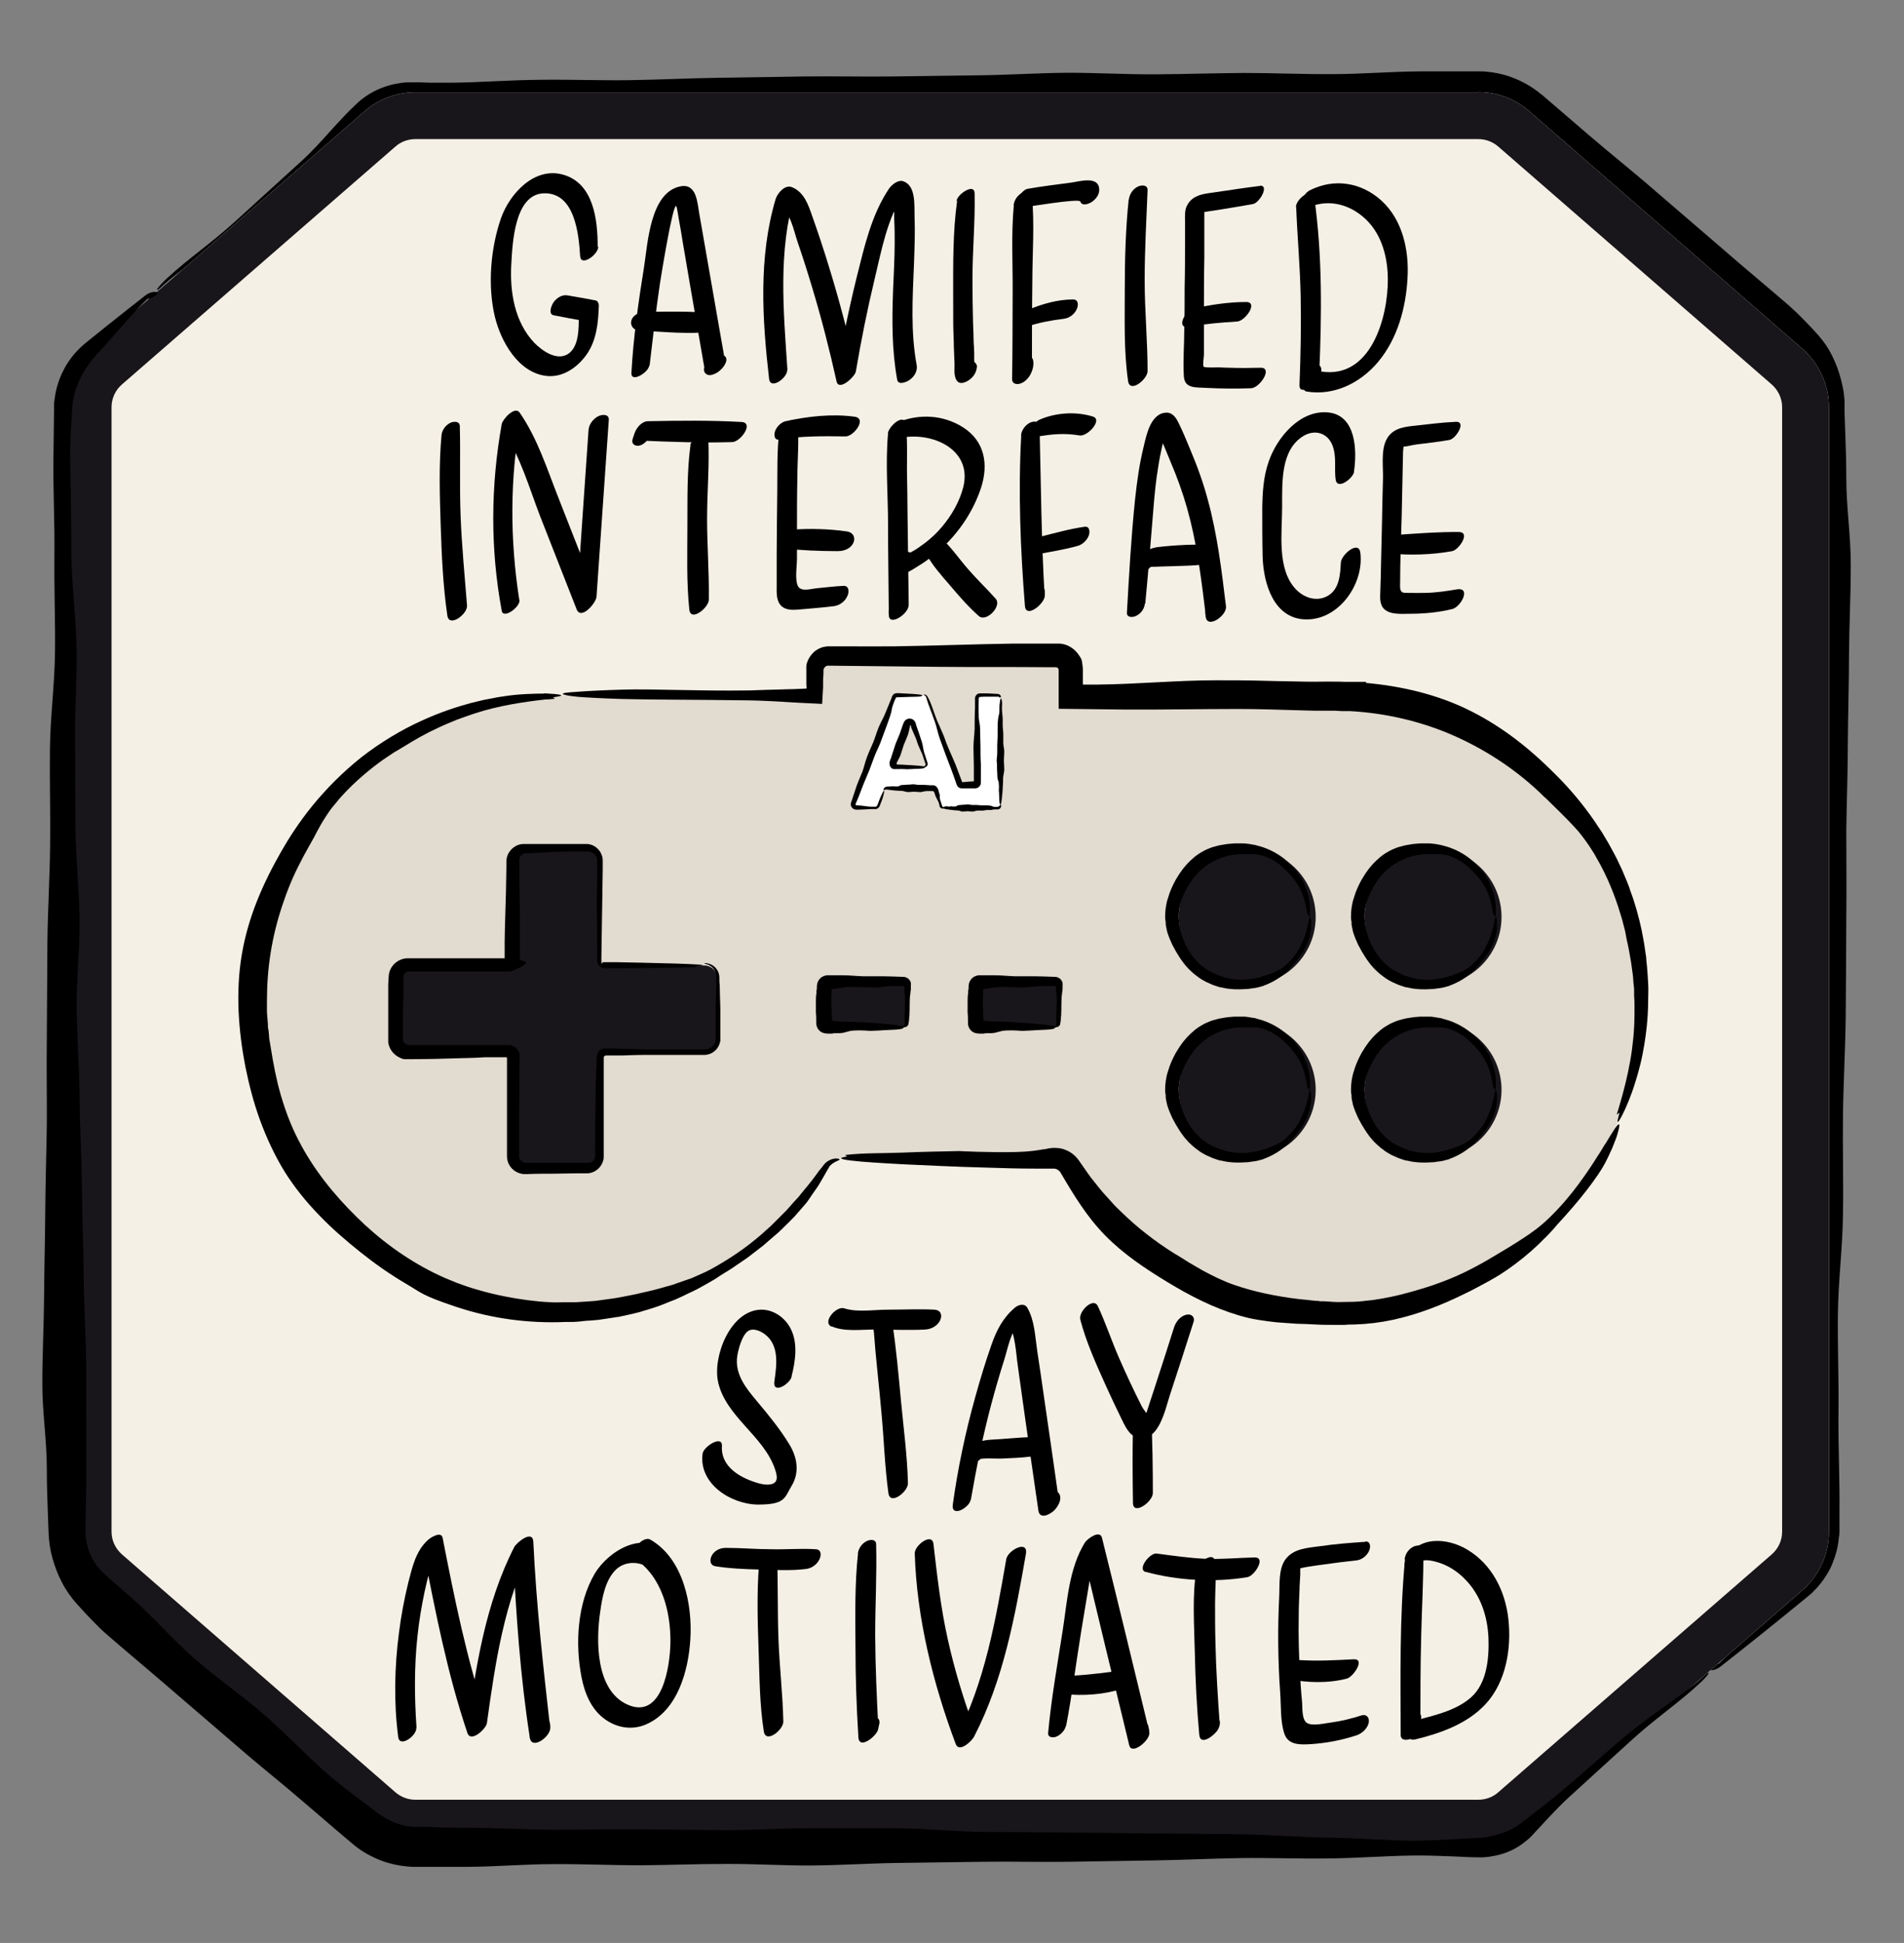 <?xml version="1.0" encoding="UTF-8"?>
<svg xmlns="http://www.w3.org/2000/svg" viewBox="0 0 976.4 995.9">
  <rect x="0" y="0" width="976.4" height="995.9" fill="#808080" stroke="none"/>
  <defs>
    <style>      .cls-1 {        fill: #e2dbd0;      }      .cls-2 {        fill: #f5f0e6;      }      .cls-3 {        fill: #fff;      }      .cls-4 {        fill: #19161b;      }    </style>
  </defs>
  <g>
    <g id="Layer_1">
      <g id="Layer_1-2" data-name="Layer_1">
        <g id="Layer_14">
          <path d="M881.2,853c12.1-11.7,22-25.3,34.3-36.7,1.6-1.4,3.1-2.8,4.8-4.2.9-.7,1.5-1.3,2.2-1.9.7-.7,1.4-1.3,2-2,1.3-1.3,2.5-2.8,3.6-4.4,1.1-1.5,2.1-3.2,3-4.9s1.6-3.5,2.2-5.4,1-3.8,1.2-5.7c.2-1,.2-1.9.2-2.9v-3.2c0-2.1,0-4.2,0-6.4-.3-16.9-.5-33.8-.6-50.7-.2-16.9-2.5-33.7-2.7-50.6-.2-15.6,1-31.3.8-46.8-.2-15.6,0-31.2-.2-46.8s-1.9-31.1-2.1-46.7c-.2-15.6,1.6-31.3,1.5-46.9-.2-15.6-1.4-31.1-1.5-46.7s-1.1-31.2-1.2-46.8c0-15.6-.8-31.2-.9-46.8,0-15.6-1.2-31.2-1.3-46.8,0-15.6,0-31.2,0-46.8,0-7.8,0-15.6.2-23.4l.2-11.7v-11c-.4-5.6-2.4-11.1-5.8-15.6-.8-1.1-1.8-2.2-2.8-3.2-.8-.8-2.5-2.3-4-3.6l-8.8-7.7c-11.8-10.2-22-22.3-33.8-32.5s-24.7-19.1-36.5-29.4c-11.3-9.8-21.6-20.9-32.9-30.8-5.7-4.9-11.7-9.5-17.7-14l-4.5-3.4-2.2-1.7c-.4-.3-.7-.5-.9-.7-.3-.2-.6-.4-.9-.6-2.3-1.6-4.8-2.8-7.4-3.8s-5.3-1.7-8-2c-.7,0-1.4,0-2.1-.2h-2.6l-5.6-.2c-7.5-.2-15-.3-22.5-.4-15,0-30-.9-45-1-15,0-30.1.4-45.1.3-15-.2-30-.4-45.1-.5-15,0-30.1,1.1-45.1,1s-30.1,0-45.1,0c-15-.2-30-1.7-45-1.9-14.3,0-29.4-.2-45.1-.3-14.6-.2-29.7-.3-45.1-.5-14.8,0-29.8-.3-45.1-.4-14.9-.2-29.9-1.5-45-1.7-15-.2-30-1.4-45.1-1.6-3.8,0-7.6,0-11.4.2l-5.7.3h-2.1c0,0-.6,0-.6,0-.9,0-1.7.2-2.5.4-6.7,1.1-12.8,4.1-18.1,7.9-.3.2-.7.5-1,.8s-.7.5-1,.8l-2.2,1.8c-1.5,1.2-3,2.4-4.4,3.6-3,2.4-5.9,4.7-8.9,7-5.9,4.7-11.7,9.3-17.4,14-11.8,9.9-23,20.2-34.2,29.4-12.1,10-24.8,17.9-35.8,26.9-2.7,2.2-6.2,5.9-6.3,5,0-.7,3.2-4.1,5.2-5.9,10.4-9.7,23.2-18.4,34.8-29,10.8-9.8,21.9-19.9,33.3-30.3,5.5-4.9,10.5-10.4,15.5-16,2.5-2.8,5.1-5.5,7.7-8.3,1.3-1.4,2.6-2.7,4-4l2.1-2,.5-.5.6-.5c.4-.4.8-.7,1.2-1,6.6-5.3,15-8.3,23.5-8.8,2.1,0,4.3,0,6.1,0l5.7.2c3.8,0,7.6,0,11.4,0,15-.2,30-1.4,45.1-1.5,15.1-.2,30.2.4,45.1.2,15.3-.2,30.3-1,45.1-1.2,15.4-.2,30.5-.5,45.1-.7,15.6-.2,30.7.2,45.1,0l45.1-.6c15-.2,30-1.2,45-1.3,15,0,30.1.9,45.1.8s30-.6,45.1-.7c15,0,30.1.7,45.1.6,15,0,30-1.3,45-1.4,7.5,0,15,0,22.5,0h8.6c1.2,0,2.3,0,3.5.2,4.7.4,9.3,1.5,13.6,3.2,4.4,1.7,8.5,4,12.2,6.8.5.3.9.7,1.4,1.1l1.3,1,2.1,1.8,4.3,3.7,17.1,14.7c11.4,9.8,23.2,19.1,34.5,29,11.4,9.8,22.8,19.6,34.2,29.4,11.3,9.9,22.9,19.4,34.3,29.3,2.8,2.5,5.5,5.1,8.1,7.8,1.3,1.4,2.6,2.7,3.9,4.1l2,2.2c.8.9,1.6,1.8,2.3,2.7,3,3.6,5.3,7.7,7.1,11.9,1.8,4.2,3.1,8.5,4,13,.5,2.2.7,4.5.9,6.7v3.3c0,0,0,2.8,0,2.8l.4,11.3c.3,7.5.5,15,.5,22.5,0,15,2.4,30.1,2.3,45.1,0,15-.8,30-.9,45.1,0,15-.5,30-.6,45.1,0,15-.6,30-.8,45.1,0,15,.2,30.1,0,45.1,0,16.9-.2,33.8-.3,50.7-.2,16.9-1.2,33.8-1.4,50.7-.2,16.9.3,33.8,0,50.7-.2,16.9-2.4,33.7-2.6,50.6-.2,16.9.5,33.9.3,50.8-.2,16.9.7,33.9.5,50.8v9.5c0,1.2,0,2.4-.3,3.6-.2,2.4-.6,4.8-1.2,7.1s-1.4,4.6-2.3,6.8-2.1,4.3-3.4,6.3-2.8,3.9-4.4,5.7c-.8.9-1.7,1.7-2.5,2.6-.9.8-1.8,1.6-2.6,2.2l-4.9,4c-13.1,10.7-26.3,21.3-39.6,31.7-2.7,2.1-6.5,2.1-6.2,1,0-.8,1.2-.7,2.8-2.3,1.3-.2,2.6-.8,2.6-.8h0l-.2.5Z"></path>
          <g>
            <path class="cls-2" d="M758.1,47.3H213c-9.5,0-18.8,3.4-26,9.7L46.8,178.9c-8.6,7.5-13.6,18.4-13.6,29.9v576.4c0,11.5,5,22.3,13.6,29.9l140.2,121.9c7.2,6.3,16.4,9.7,26,9.7h545.1c9.5,0,18.8-3.4,26-9.7l140.2-121.9c8.6-7.5,13.6-18.4,13.6-29.9V208.7c0-11.5-5-22.3-13.6-29.9l-140.2-121.9c-7.2-6.3-16.4-9.7-26-9.7h0Z"></path>
            <path class="cls-4" d="M758.1,71.3c3.8,0,7.4,1.4,10.2,3.8l140.2,121.9c3.4,3,5.4,7.2,5.4,11.7v576.4c0,4.5-2,8.8-5.4,11.7l-140.2,121.9c-2.8,2.5-6.5,3.8-10.2,3.8H213c-3.8,0-7.4-1.4-10.2-3.8l-140.2-121.9c-3.4-3-5.4-7.2-5.4-11.7V208.7c0-4.5,2-8.8,5.4-11.7l140.2-121.9c2.8-2.5,6.5-3.8,10.2-3.8h545.1M758.1,47.3H213c-9.5,0-18.8,3.4-26,9.7L46.8,178.9c-8.6,7.5-13.6,18.4-13.6,29.9v576.4c0,11.5,5,22.3,13.6,29.9l140.2,121.9c7.2,6.3,16.4,9.7,26,9.7h545.1c9.5,0,18.8-3.4,26-9.7l140.2-121.9c8.6-7.5,13.6-18.4,13.6-29.9V208.7c0-11.5-5-22.3-13.6-29.9l-140.2-121.9c-7.2-6.3-16.4-9.7-26-9.7h0Z"></path>
          </g>
          <path d="M75.9,152.9c-5.9,5.7-11.3,11.9-16.7,18.1s-5.4,6.2-8.2,9.2l-1,1.1c-.4.4-.7.7-1,1.1l-.9,1-.9,1.1c-1.1,1.4-2.2,2.9-3.2,4.4-3.9,6.1-6.6,13.1-7,20.8-.5,8.3-1.1,16.7-1,24.9.3,16.5.5,33,.6,49.6.2,16.5,2.5,33,2.7,49.5.2,15.2-1,30.5-.8,45.8.2,15.2,0,30.5.2,45.7s1.9,30.4,2.1,45.7c.2,15.2-1.6,30.6-1.5,45.8.2,15.2,1.4,30.4,1.5,45.7.1,15.2,1.1,30.5,1.2,45.7s.8,30.5.9,45.7,1.2,30.5,1.3,45.7c0,15.2,0,30.5.1,45.8,0,7.6,0,15.3-.2,22.9l-.2,11.4v5.7c0,1.4,0,2.7.3,4.1.8,5.4,3.1,10.6,6.8,14.8.4.5.9,1,1.4,1.5l.8.7.4.4.5.5,4.3,3.8,8.6,7.5c11.5,10,21.5,21.8,33,31.8s24.2,18.7,35.7,28.7c11.1,9.6,21.1,20.5,32.2,30.1,5.5,4.8,11.4,9.3,17.3,13.7l8.7,6.6c2.2,1.6,4.6,3,7,4.1,2.5,1.1,5.1,1.9,7.7,2.4,1.3.2,2.7.4,4,.4h5.4c7.3.3,14.7.5,22,.5,14.7,0,29.3.9,44,1,14.7,0,29.4-.4,44.1-.3,14.7.2,29.4.4,44,.5,14.7,0,29.4-1.1,44.1-1,14.7,0,29.4,0,44.1,0,14.7.2,29.3,1.7,44,1.9,14,0,28.8.2,44.1.3,14.3.2,29,.3,44,.5,14.4,0,29.1.3,44,.4,14.6.2,29.2,1.5,44,1.7,14.7.2,29.4,1.4,44,1.6,7.4,0,14.8-.4,22.2-.8,3.7-.2,7.4-.5,11-.6,1.7,0,3.2-.2,4.8-.5,1.6-.3,3.1-.6,4.7-1,3.2-.8,6.2-2,9.1-3.6,1.4-.8,2.8-1.7,4.1-2.7.6-.5,1.4-1.1,2.1-1.6l2.2-1.7c5.8-4.5,11.5-9,17-13.6,11.6-9.7,22.4-19.7,33.4-28.7,11.8-9.7,24.2-17.5,35.1-26.3,2.6-2.1,6.1-5.8,6.1-4.9s-3.1,4-5,5.7c-10.2,9.5-22.7,18-34,28.3-10.5,9.6-21.4,19.4-32.5,29.6-5.3,4.8-10.2,10.2-15.2,15.6l-1.9,2c-.6.7-1.2,1.3-1.9,2.1-1.4,1.5-3,2.8-4.6,4-3.3,2.5-7.1,4.4-11.2,5.6-2,.6-4,1-6.1,1.3s-4.2.4-6.2.3c-3.7,0-7.3-.2-11-.4-7.4-.3-14.8-.6-22.2-.5-14.7.2-29.3,1.4-44,1.5-14.8.2-29.5-.4-44.1-.2-14.9.2-29.6,1-44.1,1.2-15.1.2-29.8.5-44,.7-15.3.2-30-.2-44,0l-44,.6c-14.7.2-29.3,1.2-44,1.3s-29.4-.9-44.1-.8c-14.7,0-29.3.6-44,.7-14.7,0-29.4-.7-44.1-.6-14.7,0-29.3,1.3-44,1.4-7.3,0-14.7,0-22,0h-5.6c-2.3,0-4.6-.3-6.9-.6-4.5-.7-9-2-13.1-3.9-4.2-1.9-8.1-4.3-11.6-7.3l-8.5-7.2-16.7-14.3c-11.1-9.6-22.7-18.7-33.7-28.3-11.1-9.6-22.3-19.1-33.4-28.7-11.1-9.6-22.4-19-33.5-28.6-2.8-2.4-5.4-5-7.9-7.6-1.3-1.3-2.5-2.7-3.8-4l-3.9-4.3c-1.6-1.7-2.9-3.5-4.2-5.3-1.3-1.9-2.5-3.8-3.5-5.8-2.1-4-3.6-8.1-4.8-12.3-1.2-4.2-1.8-8.6-2-13l-.4-11c-.3-7.3-.5-14.7-.5-22,0-14.7-2.4-29.4-2.3-44.1,0-14.7.8-29.4.9-44,.1-14.7.5-29.4.6-44,.1-14.7.6-29.4.8-44,.1-14.7-.2-29.4,0-44.1.1-16.5.2-33,.3-49.6.2-16.5,1.2-33,1.4-49.5.2-16.5-.3-33.1-.1-49.6.2-16.5,2.4-32.9,2.6-49.4s-.5-33.1-.3-49.7c.2-16.5-.7-33.1-.5-49.7.1-8.3.2-16.5.3-24.8v-3.5c.2-1.2.3-2.3.5-3.5.3-2.3.9-4.6,1.6-6.8s1.6-4.4,2.7-6.5c1-2.1,2.3-4.1,3.6-5.9,1.3-1.9,2.9-3.6,4.5-5.2l1.2-1.2,1.3-1.1c.4-.4.8-.7,1.2-1l1.2-1c3.2-2.6,6.5-5.2,9.7-7.8,6.5-5.2,13-10.3,19.5-15.4,2.7-2.1,6.3-2,6.1-.9,0,.7-1.2.7-2.7,2.2-1.3.2-2.5.8-2.5.8h0l.3-.4Z"></path>
        </g>
        <g id="Layer_16">
          <path class="cls-1" d="M692.8,356.8h0c0-.1-1.8-.1-1.8-.1-2.7-.1-5.4-.2-8.1-.2s-5.4,0-8.1.2h-126v-13.6c0-4-3.2-7.2-7.2-7.2h-117.2c-4,0-7.2,3.2-7.2,7.2v13.6h-121c-2.7-.1-5.4-.2-8.1-.2s-5.4,0-8.1.2h0c-85.3,4.3-152.8,76-150.3,162.9,2.4,83.9,71.1,152,155,153.8,58.4,1.2,109.8-29.2,138.2-75.2,1.7-2.8,4.8-4.4,8.1-4.4h109c3.3,0,6.4,1.7,8.1,4.4,28.5,46,79.8,76.4,138.2,75.2,85.6-1.8,155.1-72.7,155.1-158.3s-65.6-153.1-148.6-158.3h0Z"></path>
          <path d="M829.1,571.3c1.1-3.5,2.1-7.1,3.1-10.7,1-3.7,1.9-7.4,2.7-11.2.8-3.8,1.5-7.6,2-11.4.5-3.8.9-7.7,1.1-11.5.2-3.7.2-7.3.2-11s-.2-3.7-.2-5.6,0-1.9,0-2.8c0-.9-.2-1.9-.3-2.8,0-.9-.2-1.9-.2-2.8s-.2-1.9-.3-2.8c-.3-1.9-.5-3.8-.8-5.7s-.7-3.8-1-5.7-.8-3.8-1.2-5.7c0,0-.3-1.4-.7-3.8-.3-1.2-.6-2.7-1.1-4.3-.2-.8-.4-1.7-.7-2.7-.3-.9-.6-1.9-.9-2.9-2.4-8.1-6.5-18.7-12.2-28.4-1.3-2.5-2.8-4.5-3.9-6.3-1.2-1.8-2.4-3.3-3.4-4.7-1.1-1.3-2-2.6-3-3.6-1-1.1-1.9-2.1-2.9-3.1s-.9-1-1.4-1.5l-1.5-1.5c-1-1-2.1-2.1-3.3-3.3-1.2-1.2-2.6-2.5-4.1-4-.4-.4-.8-.8-1.2-1.2-.4-.4-.8-.8-1.3-1.2-.9-.8-1.8-1.7-2.8-2.7-13.3-12.6-28.9-22.7-45.6-29.9-16.4-7-34-11-51.8-12l-7.2-.4v-7.2h0c0-.1,7.7,7.6,7.7,7.6h-4.7l-3.5-.2h-6.9c-2.3,0-4.7,0-7.1-.1l-7.2-.2c-9.6-.3-19.2-.6-28.7-.6-19.1,0-38.3.4-57.4.3-11.5-.1-23-.3-34.5-.4,0-4.4,0-8.9,0-13.3v-6.5c0-.5-.2-1-.7-1.3-.2-.1-.5-.2-.8-.2h-3.6c-19.1-.2-38.3,0-57.3-.2-18.7-.2-37.4-.4-56-.6-.7,0-1.3.5-1.7,1-.2.3-.4.6-.5,1v2l-.2,2.9v3.9c-.2,2.9-.3,5.9-.5,8.8-4.1-.2-8.2-.4-12.2-.6l-8.3-.5c-5.5-.3-11-.6-16.6-.7-27.4-.4-49.1-.3-64.8-.7-10.2-.3-17.9-.7-23.1-1.1-5.2-.5-7.9-1.1-8-1.5,0-.5,2.3-.8,7.4-1.1,5.1-.4,12.8-.8,23.1-1.1,15.6-.5,37.8.8,65.4.4,0,0,3-.1,8.7-.3,2.8,0,6.3-.2,10.4-.3,2,0,4.2-.1,6.5-.2,1.1,0,2.3-.1,3.6-.2,0,0-.2-.9-.2-2v-7.8c0-.5,0-1.1,0-1.6,0-1,.4-2,.8-3,.8-1.8,2-3.3,3.3-4.5,1.4-1.1,2.9-1.9,4.4-2.3.8-.2,1.5-.3,2.3-.4h11.2c5.8,0,11.5.1,23,0,20.3-.3,40.5-1.1,60.8-1.4h23.8c.4,0,.9,0,1.3.1,3.5.5,6.6,2.6,8.6,5.4s1.7,3,2,4.7c.2.9.2,1.7.3,2.6v8.2h7.6c20.3-.2,40.5-2.2,60.8-2.2s20.3.2,30.5.4l15.3.3c2.6,0,5.1.1,7.7,0,2.6,0,5.2-.1,7.8,0,1.5,0,3,0,4.5.1h11v6.8h0c0,.1-6.4-6.7-6.4-6.7,18.1,1,36.4,4.5,53.1,11.6,9.8,4.2,19,9.6,27.5,15.8,8.5,6.2,16.3,13.2,23.7,20.7,5.7,5.7,13,13.9,19.9,24.1.8,1.3,1.7,2.6,2.6,3.9s1.6,2.7,2.5,4.1c1.7,2.7,3.2,5.7,4.8,8.6.8,1.4,1.5,3,2.2,4.5s1.5,3,2.1,4.6c1.3,3.1,2.7,6.2,3.7,9.5,2.4,6.4,4.2,13.1,5.6,19.5.6,3.3,1.3,6.4,1.7,9.6s.5,3.1.7,4.7c0,1.6.3,3.1.4,4.6.3,3,.4,5.9.6,8.8.2,2.8,0,5.5,0,8.1,0,5.1-.3,9.7-.7,13.6-.3,2.7-.9,8.2-2.2,14.6-.6,3.2-1.5,6.6-2.4,9.9-1,3.4-2,6.7-3.1,9.7-2.2,6.1-4.6,11.2-6,13.5-1.4,2.4-1.8,2.1-.5-2.4.4-1.7-.4-.4-.4-.4h0l-.9.5Z"></path>
          <path d="M433.6,592c9.3-1.1,19.5-.8,29.3-1.2,9.4-.4,19-.6,29-.8,0,0,14.6.8,29,.5,7.2-.2,10.7-.8,14.2-1.4.9,0,1.8-.3,2.7-.5.5,0,1,0,1.5-.2.3,0,.5,0,.8,0h1.2c1.7,0,3.7.3,5.8,1.3,2.1.9,4.2,2.5,6,4.9,1.7,2.4,3.4,4.8,5.1,7.3.8,1.2,1.7,2.3,2.6,3.4l2.7,3.4,1.4,1.7c.4.6,1,1.1,1.4,1.6l2.9,3.2c1,1.1,1.9,2.2,2.9,3.2l3.1,3c8.2,8,17.3,15,27,21.1,2.5,1.4,4.9,3,7.3,4.5l7.4,4.3c5.1,2.7,10.2,5.3,15.7,7.2,10.9,3.8,22.2,6,33.6,7.4,2.9.3,5.7.5,8.6.9h1.1c0,0,1.1.2,1.1.2h2.2l4.3.3c2.9.2,5.8,0,8.6,0,2.9,0,5.8-.2,8.6-.6,2.9-.2,5.7-.7,8.6-1.2,2.8-.5,5.7-1.1,8.5-1.8,5.6-1.4,11.2-3,16.6-4.8,5.5-1.9,10.9-4,16.1-6.5s10.3-5.3,15.3-8.3,10-5.9,14.8-9.1c4.9-3.1,9.6-6.6,13.8-10.7,6.1-5.9,11-11.8,15-17.2s7.2-10.2,9.8-14.4c.9-1.3,1.7-2.6,2.4-3.8.7-1.2,1.4-2.3,2.1-3.3,1.2-2.1,2.3-3.8,3.2-5.2,1.7-2.8,2.8-4.2,3.3-4.1.5,0,.2,1.7-.7,4.8-.4,1.6-1.2,3.5-2.1,5.8-.4,1.2-1,2.4-1.6,3.7s-1.2,2.7-2,4.2c-2.2,4.5-5.7,9.5-10,15.1s-9.5,11.6-15.5,18.1c0,0-.6.7-1.6,1.9-1.1,1.2-2.6,2.9-4.6,4.8-3.8,4-9.3,8.9-15.2,13.3-5.9,4.4-9.2,6.3-12.4,8.1-1.6.9-3.2,1.8-5.3,2.9-1,.5-2.1,1.1-3.4,1.8s-2.7,1.4-4.4,2.2c-11.7,5.8-24.1,10.7-37.1,13.5-6.5,1.4-13.1,2.2-19.7,2.4-1.7,0-3.3,0-5,.2h-5c-3.3,0-6.6,0-9.9-.2-3.3-.2-6.6-.3-9.9-.4l-9.9-.7c-6.6-.7-13.3-1.6-19.7-3.6-12.9-3.8-24.9-10-36.3-16.9s-22.7-14.4-32.1-24c-9.4-9.5-16.4-21.1-22.9-32.2-.5-.9-1.6-1.9-3.2-2.1h-10c-7.5,0-15.8-.2-24.1-.5-16.8-.4-33.4-1.3-43-1.7-6.6-.4-41.6-2-29.8-3.9,1.1-.3,0-.5,0-.5h0l-.3-.3Z"></path>
          <path d="M284.4,358.2c-.7,0-1.4.1-2.2.2-.4,0-.7,0-1.1.1h-1.3l2-2h0v1.8c0,0-1.9.2-1.9.2-11.8,1.3-24.5,3.3-36.2,7.1-1.6.5-3.1,1.1-4.7,1.6-1.6.6-3.1,1.1-4.7,1.7-3.1,1.3-6.2,2.5-9.3,4-6.2,2.8-12.2,6.2-18.1,9.9,0,0-1.1.6-3,1.8-.5.3-1,.6-1.6.9-.6.4-1.2.8-1.8,1.2-1.3.9-2.8,1.8-4.3,2.9-6.2,4.4-14.1,10.9-20.9,18.4-.9.9-1.6,1.8-2.3,2.7-.7.9-1.4,1.7-2,2.4-1.3,1.5-2.2,2.9-3.1,4.2-.9,1.3-1.6,2.5-2.3,3.6s-1.3,2.2-1.9,3.3c-.6,1.1-1.2,2.1-1.8,3.3-.6,1.2-1.2,2.4-2,3.7-.7,1.3-1.6,2.8-2.5,4.5-.5.8-.9,1.7-1.5,2.7-.5,1-1.1,2-1.6,3.1-3.9,7.3-7,14.9-9.6,22.8-2.6,7.8-4.6,15.9-5.9,24-1.3,8.1-1.9,16.3-1.9,24.5v6.2c0,0,.5,6.1.5,6.1v1.5c0,0,.3,1.5.3,1.5l.3,3.1c0,1,.2,2,.4,3.1l.5,3c1.3,8.1,2.8,16.1,5.1,24s5.2,15.7,9,23c7.5,14.7,18,27.8,29.7,39.3,11.7,11.6,25.1,21.5,40,28.9,1.9.9,3.7,1.8,5.6,2.6l5.8,2.4,5.9,2.1c2,.7,4,1.2,6,1.8,8,2.3,16.1,3.9,24.3,5l6.2.7c2.1.2,4.1.3,6.2.4,2.1.2,4.2,0,6.2,0h6.2l6.2-.4c2.1-.2,4.2-.2,6.2-.6,4.1-.6,8.2-1,12.3-1.9,2.1-.4,4.1-.8,6.1-1.2,2-.5,4-.9,6.1-1.4l3-.7c1-.2,2-.6,3-.8,2-.6,4-1.1,6-1.7,1-.2,2-.6,3-1l2.9-1,2.9-1,1.5-.5c.5-.2,1-.4,1.4-.6,3.8-1.7,7.7-3.3,11.3-5.5,10.6-6,19.4-12.6,26.5-19.2.9-.8,1.8-1.6,2.6-2.4l2.4-2.4,4.6-4.6c1.4-1.5,2.7-3,4-4.5,1.3-1.4,2.6-2.7,3.6-4.1,2.9-3.5,5.5-6.6,7.5-9.4s2-2.7,2.9-3.8c.5-.6.9-1.1,1.3-1.7.4-.5.9-1,1.4-1.4,1.9-1.5,3.8-1.9,5-1.9s1.8.3,1.8.5-.4.4-1.3.8c-.9.4-2.2,1-3.4,2.2s-.6.7-.8,1.1c0,.2-.2.4-.4.6-.2.3-.3.6-.5.9-.7,1.3-1.5,2.7-2.4,4.2-.5.8-.9,1.6-1.4,2.4-.5.8-1,1.7-1.6,2.5-1.2,1.7-2.5,3.5-3.8,5.5-.5.7-1,1.5-1.6,2.2s-1.2,1.5-1.9,2.2c-1.3,1.5-2.7,3.1-4.1,4.7-1.5,1.6-3.1,3.1-4.8,4.8s-1.7,1.7-2.6,2.5c-.8.9-1.8,1.6-2.8,2.5-1.9,1.6-3.9,3.4-5.9,5.1-2.1,1.6-4.3,3.3-6.6,5.1-1.1.9-2.3,1.7-3.5,2.5s-2.4,1.7-3.7,2.5c-2.4,1.8-5.1,3.3-7.8,5,0,0-1.1.7-3,2-2,1.2-4.8,2.8-8.3,4.7-.4.2-.9.5-1.3.7-.5.2-.9.4-1.4.7-1,.5-2,.9-3,1.4s-2.1,1-3.1,1.5c-1.1.5-2.2,1-3.3,1.5-2.3.9-4.7,1.8-7.1,2.8-1.2.5-2.5.9-3.7,1.3-1.3.4-2.5.8-3.8,1.2s-2.5.7-3.6,1.1c-1.1.3-2.2.5-3.2.8-2,.5-3.8.8-5.4,1.2-.8.2-1.6.3-2.3.5-.8,0-1.5.2-2.2.3-1.4.2-2.7.4-4,.6-1.3.2-2.6.4-4,.6-1.4.2-2.9.2-4.6.4-1.7,0-3.5.3-5.5.5-1,0-2.1.2-3.3.2s-2.4,0-3.7,0c-18.8.8-37.8-1.7-55.8-7.7s-17.7-7.1-25.9-11.9c-8.2-4.8-16-10.3-23.4-16.2s-14.6-12.1-21.2-19c-6.6-6.8-12.7-14.3-17.8-22.5-5-8.2-9.1-17-12.4-26-3.3-9-5.7-18.3-7.6-27.7-3.6-18.8-5-38.3-1.8-57.3,1.6-9.5,4.3-18.7,7.8-27.5s7.8-17.3,12.5-25.5c3.6-6.3,8.9-14.7,15.9-23.3,7-8.6,15.7-17.4,25.3-25,9.8-7.6,20.4-13.9,30.3-18.4,9.9-4.6,19.1-7.5,25.8-9.3,1.4-.3,3.8-.9,6.7-1.6,1.5-.3,3.1-.6,4.8-.9.8-.2,1.7-.3,2.6-.5.9-.1,1.8-.3,2.7-.4,7.4-1.2,15.6-1.4,21.4-1.4l-.8.8h0v-.9h.7c7.6.4,11.3,1,4.7,1.9-1.6.3-.2.5-.2.5h0l.2.2Z"></path>
          <circle class="cls-4" cx="639.6" cy="558.6" r="35.1"></circle>
          <circle class="cls-4" cx="734.9" cy="558.6" r="35.1"></circle>
          <circle class="cls-4" cx="639.6" cy="470" r="35.1"></circle>
          <circle class="cls-4" cx="734.9" cy="470" r="35.1"></circle>
          <path class="cls-4" d="M361.2,494.9h-51.1c-1.3,0-2.4-1.1-2.4-2.4v-51.1c0-3.6-2.9-6.5-6.5-6.5h-31.6c-3.6,0-6.5,2.9-6.5,6.5v51.1c0,1.3-1.1,2.4-2.4,2.4h-51.1c-3.6,0-6.5,2.9-6.5,6.5v31.6c0,3.6,2.9,6.5,6.5,6.5h51.1c1.3,0,2.4,1.1,2.4,2.4v51.1c0,3.6,2.9,6.5,6.5,6.5h31.6c3.6,0,6.5-2.9,6.5-6.5v-51.1c0-1.3,1.1-2.4,2.4-2.4h51.1c3.6,0,6.5-2.9,6.5-6.5v-31.6c0-3.6-2.9-6.5-6.5-6.5h0Z"></path>
          <rect class="cls-4" x="421.9" y="503.3" width="43.1" height="23.3" rx="2.1" ry="2.1"></rect>
          <rect class="cls-4" x="499.8" y="503.3" width="43.1" height="23.3" rx="2.1" ry="2.1"></rect>
          <path d="M670.5,557.5c-.7-4.2-1.6-8.8-3.6-12.8-1.9-3.8-4.6-7.3-7.9-10.3,0,0-.3-.3-.8-.8s-1.3-1.2-2.2-1.9c-.9-.8-2.2-1.5-3.5-2.3-.7-.4-1.4-.7-2.1-1-.4-.2-.7-.3-1.1-.5l-1.2-.4c-.8-.2-1.4-.5-2-.6s-1.2-.2-1.7-.3c-.5,0-.9,0-1.4,0h-7.4c-5.2.3-10.2,1.8-14.6,4.4-4.4,2.6-8.1,6.2-10.8,10.5-.6,1.1-1.4,2.1-1.9,3.3-.3.6-.6,1.1-.9,1.7l-.8,1.8-.4.9c0,.3-.2.6-.3.9l-.6,1.8c-.2.6-.3,1.3-.4,1.9,0,.6-.3,1.3-.3,1.9-.5,5.1.5,10.3,2.4,15.1,1.9,4.7,4.8,9.1,8.7,12.6,4,3.4,8.9,5.6,13.9,6.8,5.1,1.2,10.5,1,15.5-.3.7,0,1.3-.3,1.9-.5s1.3-.4,1.9-.5l1.9-.7c.6-.2,1.3-.4,1.9-.7,1.2-.6,2.5-1.1,3.6-1.8.6-.4,1.2-.7,1.7-1.1.5-.4,1.1-.9,1.6-1.3,2.9-2.7,5.1-5.5,6.6-8.2,1.5-2.8,2.5-5.3,3.2-7.4.2-.7.4-1.4.6-2,0-.6.3-1.2.4-1.8s.3-1.1.4-1.5c0-.5.2-.9.2-1.3.3-1.5.6-2.3.8-2.4.2,0,.4.7.6,2.3v2.9c0,.6,0,1.2-.2,1.9,0,.7-.3,1.4-.4,2.2,0,.6-.2,1.2-.5,1.9-.2.6-.5,1.3-.7,2,0,.3-.3.7-.4,1-.2.3-.3.7-.5,1-.4.7-.7,1.4-1.1,2.2-1.8,2.9-4.1,6-7.1,9,0,0-.3.3-.8.9-.3.3-.6.6-1,1-.4.3-.9.7-1.4,1.2-2,1.8-5.1,3.7-8.4,5.1-.8.3-1.6.6-2.2.9-.7.2-1.3.4-1.8.5-1.1.3-2,.5-2.9.6s-1.8.2-2.9.4c-1.1,0-2.5.2-4.3.2s-3.2,0-4.8-.2c-.8,0-1.6-.2-2.4-.3l-2.4-.5c-.8,0-1.6-.4-2.3-.6-.8-.3-1.6-.5-2.3-.8l-2.2-1c-.4-.2-.8-.3-1.1-.5l-1.1-.6c-.7-.4-1.4-.8-2.1-1.3l-2-1.5c-.3-.3-.7-.5-1-.8l-.9-.8c-.6-.6-1.2-1.1-1.8-1.7-1.1-1.3-2.2-2.4-3.1-3.8-.5-.7-1-1.3-1.4-2l-1.3-2.1c-.5-.7-.8-1.4-1.2-2.1-.4-.7-.8-1.4-1.2-2.2-.6-1.5-1.4-3-1.9-4.5-.3-.8-.6-1.6-.8-2.4l-.5-2.4-.2-1.2v-1.2c-.2-.8-.3-1.7-.3-2.5,0-3.3.4-6.7,1.5-9.9.9-3.2,2.3-6.3,3.9-9.2.9-1.4,1.7-2.9,2.7-4.2.9-1.4,2-2.6,3.1-3.9,2.3-2.4,4.8-4.7,7.8-6.3,1.4-.9,3-1.5,4.5-2.1.8-.3,1.6-.5,2.4-.7s1.6-.5,2.4-.6l2.4-.4c.8-.2,1.6-.2,2.4-.3.8,0,1.6-.2,2.4-.2h4.5c.7,0,1.5,0,2.3.2.8,0,1.6.3,2.5.4.9,0,1.8.3,2.7.6,3.7.9,7.6,2.6,11.1,4.9,3.5,2.3,6.5,5.3,8.8,8.2,1,1.5,2.1,2.9,2.8,4.3.4.7.8,1.3,1,2,.3.6.5,1.2.8,1.8,0,.4.4.9.6,1.7.2.7.5,1.6.8,2.6.4,1.9.9,4.1.9,6.1v2.6c0,.8,0,1.4-.2,1.8-.2.8-.4.8-.7-.6-.2-.5-.2,0-.2,0h-.2Z"></path>
          <path d="M765.8,557.5c-.7-4.2-1.6-8.8-3.6-12.8-1.9-3.8-4.6-7.3-7.9-10.3,0,0-.3-.3-.8-.8s-1.3-1.2-2.2-1.9c-.9-.8-2.2-1.5-3.5-2.3-.7-.4-1.4-.7-2.1-1-.4-.2-.7-.3-1.1-.5l-1.2-.4c-.8-.2-1.4-.5-2-.6s-1.2-.2-1.7-.3c-.5,0-.9,0-1.4,0h-7.4c-5.2.3-10.2,1.8-14.6,4.4-4.4,2.6-8.1,6.2-10.8,10.5-.6,1.1-1.4,2.1-1.9,3.3-.3.6-.6,1.1-.9,1.7l-.8,1.8-.4.9c0,.3-.2.6-.3.9l-.6,1.8c-.2.6-.3,1.3-.4,1.9,0,.6-.3,1.3-.3,1.9-.5,5.1.5,10.3,2.4,15.1,1.9,4.7,4.8,9.1,8.7,12.6,4,3.4,8.9,5.6,13.9,6.8,5.1,1.2,10.5,1,15.5-.3.7,0,1.3-.3,1.9-.5s1.3-.4,1.9-.5l1.9-.7c.6-.2,1.3-.4,1.9-.7,1.2-.6,2.5-1.1,3.6-1.8.6-.4,1.2-.7,1.7-1.1.5-.4,1.1-.9,1.6-1.3,2.9-2.7,5.1-5.5,6.6-8.2,1.5-2.8,2.5-5.3,3.2-7.4.2-.7.4-1.4.6-2,0-.6.3-1.2.4-1.8s.3-1.1.4-1.5c0-.5.2-.9.2-1.3.3-1.5.6-2.3.8-2.4.2,0,.4.7.6,2.3v2.9c0,.6,0,1.2-.2,1.9,0,.7-.3,1.4-.4,2.2,0,.6-.2,1.2-.5,1.9-.2.6-.5,1.3-.7,2,0,.3-.3.7-.4,1-.2.3-.3.7-.5,1-.4.7-.7,1.4-1.1,2.2-1.8,2.9-4.1,6-7.1,9,0,0-.3.3-.8.9-.3.3-.6.6-1,1-.4.3-.9.7-1.4,1.2-2,1.8-5.1,3.7-8.4,5.1-.8.3-1.6.6-2.2.9-.7.2-1.3.4-1.8.5-1.1.3-2,.5-2.9.6s-1.8.2-2.9.4c-1.1,0-2.5.2-4.3.2s-3.2,0-4.8-.2c-.8,0-1.6-.2-2.4-.3l-2.4-.5c-.8,0-1.6-.4-2.3-.6-.8-.3-1.6-.5-2.3-.8l-2.2-1c-.4-.2-.8-.3-1.1-.5l-1.1-.6c-.7-.4-1.4-.8-2.1-1.3l-2-1.5c-.3-.3-.7-.5-1-.8l-.9-.8c-.6-.6-1.2-1.1-1.8-1.7-1.1-1.3-2.2-2.4-3.1-3.8-.5-.7-1-1.3-1.4-2l-1.3-2.1c-.5-.7-.8-1.4-1.2-2.1-.4-.7-.8-1.4-1.2-2.2-.6-1.5-1.4-3-1.9-4.5-.3-.8-.6-1.6-.8-2.4l-.5-2.4-.2-1.2v-1.2c-.2-.8-.3-1.7-.3-2.5,0-3.3.4-6.7,1.5-9.9.9-3.2,2.3-6.3,3.9-9.2.9-1.4,1.7-2.9,2.7-4.2.9-1.4,2-2.6,3.1-3.9,2.3-2.4,4.8-4.7,7.8-6.3,1.4-.9,3-1.5,4.5-2.1.8-.3,1.6-.5,2.4-.7s1.6-.5,2.4-.6l2.4-.4c.8-.2,1.6-.2,2.4-.3.8,0,1.6-.2,2.4-.2h4.5c.7,0,1.5,0,2.3.2.8,0,1.6.3,2.5.4.9,0,1.8.3,2.7.6,3.7.9,7.6,2.6,11.1,4.9,3.5,2.3,6.5,5.3,8.8,8.2,1,1.5,2.1,2.9,2.8,4.3.4.7.8,1.3,1,2,.3.6.5,1.2.8,1.8,0,.4.4.9.6,1.7.2.7.5,1.6.8,2.6.4,1.9.9,4.1.9,6.1v2.6c0,.8,0,1.4-.2,1.8-.2.8-.4.8-.7-.6-.2-.5-.2,0-.2,0h-.2Z"></path>
          <path d="M670.5,468.8c-.7-4.2-1.6-8.8-3.6-12.8-1.9-3.8-4.6-7.3-7.9-10.3,0,0-.3-.3-.8-.8s-1.3-1.2-2.2-1.9c-.9-.8-2.2-1.5-3.5-2.3-.7-.4-1.4-.7-2.1-1-.4-.2-.7-.3-1.1-.5l-1.2-.4c-.8-.2-1.4-.5-2-.6s-1.2-.2-1.7-.3c-.5,0-.9-.1-1.4-.1h-7.4c-5.2.3-10.2,1.8-14.6,4.4s-8.1,6.2-10.8,10.5c-.6,1.1-1.4,2.1-1.9,3.3-.3.6-.6,1.1-.9,1.7l-.8,1.8-.4.9c0,.3-.2.6-.3.9l-.6,1.8c-.2.6-.3,1.3-.4,1.9,0,.6-.3,1.3-.3,1.9-.5,5.1.5,10.3,2.4,15.1,1.9,4.7,4.8,9.1,8.7,12.6,4,3.4,8.9,5.6,13.9,6.8,5.1,1.2,10.5,1,15.5-.3.7,0,1.3-.3,1.9-.5s1.3-.4,1.9-.5l1.9-.7c.6-.2,1.3-.4,1.9-.7,1.2-.6,2.5-1.1,3.6-1.8.6-.4,1.2-.7,1.7-1.1.5-.4,1.1-.8,1.6-1.3,2.9-2.7,5.1-5.5,6.6-8.2,1.5-2.8,2.5-5.3,3.2-7.4.2-.7.4-1.4.6-2,0-.6.3-1.2.4-1.8s.3-1.1.4-1.5c0-.5.2-.9.2-1.3.3-1.5.6-2.3.8-2.4.2,0,.4.7.6,2.3v2.9c0,.6,0,1.2-.2,1.9,0,.7-.3,1.4-.4,2.2,0,.6-.2,1.2-.5,1.9-.2.6-.5,1.3-.7,2,0,.3-.3.7-.4,1-.2.3-.3.7-.5,1-.4.7-.7,1.4-1.1,2.2-1.8,2.9-4.1,6-7.1,9,0,0-.3.3-.8.9-.3.3-.6.6-1,1-.4.3-.9.7-1.4,1.2-2,1.8-5.1,3.7-8.4,5.1-.8.3-1.6.6-2.2.9-.7.2-1.3.4-1.8.5-1.1.3-2,.5-2.9.6s-1.8.2-2.9.4c-1.1,0-2.5.2-4.3.2s-3.2,0-4.8-.2c-.8,0-1.6-.2-2.4-.3l-2.4-.5c-.8,0-1.6-.4-2.3-.6-.8-.3-1.6-.5-2.3-.8l-2.2-1c-.4-.2-.8-.3-1.1-.5l-1.1-.6c-.7-.4-1.4-.8-2.1-1.3l-2-1.5c-.3-.3-.7-.5-1-.8l-.9-.8c-.6-.6-1.2-1.1-1.8-1.7-1.1-1.3-2.2-2.4-3.1-3.8-.5-.7-1-1.3-1.4-2l-1.3-2.1c-.5-.7-.8-1.4-1.2-2.1-.4-.7-.8-1.4-1.2-2.2-.6-1.5-1.4-3-1.9-4.5-.3-.8-.6-1.6-.8-2.4l-.5-2.4-.2-1.2v-1.2c-.2-.8-.3-1.7-.3-2.5,0-3.3.4-6.7,1.5-9.9.9-3.2,2.3-6.3,3.9-9.2.9-1.4,1.7-2.9,2.7-4.2.9-1.4,2-2.6,3.1-3.9,2.3-2.4,4.8-4.7,7.8-6.3,1.4-.9,3-1.5,4.5-2.1.8-.3,1.6-.5,2.4-.7s1.6-.5,2.4-.6l2.4-.4c.8-.2,1.6-.2,2.4-.3.8,0,1.6-.2,2.4-.2h4.5c.7,0,1.5.1,2.3.2.8,0,1.6.3,2.5.4s1.8.3,2.7.6c3.7.9,7.6,2.6,11.1,4.9s6.5,5.3,8.8,8.2c1,1.5,2.1,2.9,2.8,4.3.4.7.8,1.3,1,2,.3.6.5,1.2.8,1.8,0,.4.4.9.6,1.7.2.7.5,1.6.8,2.5.4,1.9.9,4.1.9,6.1v2.6c0,.8,0,1.4-.2,1.8-.2.8-.4.8-.7-.6-.2-.5-.2,0-.2,0h-.2Z"></path>
          <path d="M765.8,468.8c-.7-4.2-1.6-8.8-3.6-12.8-1.9-3.8-4.6-7.3-7.9-10.3,0,0-.3-.3-.8-.8s-1.3-1.2-2.2-1.9c-.9-.8-2.2-1.5-3.5-2.3-.7-.4-1.4-.7-2.1-1-.4-.2-.7-.3-1.1-.5l-1.2-.4c-.8-.2-1.4-.5-2-.6s-1.2-.2-1.7-.3c-.5,0-.9-.1-1.4-.1h-7.4c-5.2.3-10.2,1.8-14.6,4.4s-8.1,6.2-10.8,10.5c-.6,1.1-1.4,2.1-1.9,3.3-.3.6-.6,1.1-.9,1.7l-.8,1.8-.4.9c0,.3-.2.6-.3.9l-.6,1.8c-.2.6-.3,1.3-.4,1.9,0,.6-.3,1.3-.3,1.9-.5,5.1.5,10.3,2.4,15.1,1.9,4.7,4.8,9.1,8.7,12.6,4,3.4,8.9,5.6,13.9,6.8,5.1,1.2,10.5,1,15.5-.3.7,0,1.3-.3,1.9-.5s1.3-.4,1.9-.5l1.9-.7c.6-.2,1.3-.4,1.9-.7,1.2-.6,2.5-1.1,3.6-1.8.6-.4,1.2-.7,1.7-1.1.5-.4,1.1-.8,1.6-1.3,2.9-2.7,5.1-5.5,6.6-8.2,1.5-2.8,2.5-5.3,3.2-7.4.2-.7.4-1.4.6-2,0-.6.3-1.2.4-1.8s.3-1.1.4-1.5c0-.5.2-.9.2-1.3.3-1.5.6-2.3.8-2.4.2,0,.4.7.6,2.3v2.9c0,.6,0,1.2-.2,1.9,0,.7-.3,1.4-.4,2.2,0,.6-.2,1.2-.5,1.9-.2.6-.5,1.3-.7,2,0,.3-.3.7-.4,1-.2.3-.3.7-.5,1-.4.7-.7,1.4-1.1,2.2-1.8,2.9-4.1,6-7.1,9,0,0-.3.3-.8.9-.3.3-.6.6-1,1-.4.3-.9.7-1.4,1.2-2,1.8-5.1,3.7-8.4,5.1-.8.3-1.6.6-2.2.9-.7.2-1.3.4-1.8.5-1.1.3-2,.5-2.9.6s-1.8.2-2.9.4c-1.1,0-2.5.2-4.3.2s-3.2,0-4.8-.2c-.8,0-1.6-.2-2.4-.3l-2.4-.5c-.8,0-1.6-.4-2.3-.6-.8-.3-1.6-.5-2.3-.8l-2.2-1c-.4-.2-.8-.3-1.1-.5l-1.1-.6c-.7-.4-1.4-.8-2.1-1.3l-2-1.5c-.3-.3-.7-.5-1-.8l-.9-.8c-.6-.6-1.2-1.1-1.8-1.7-1.1-1.3-2.2-2.4-3.1-3.8-.5-.7-1-1.3-1.4-2l-1.3-2.1c-.5-.7-.8-1.4-1.2-2.1-.4-.7-.8-1.4-1.2-2.2-.6-1.5-1.4-3-1.9-4.5-.3-.8-.6-1.6-.8-2.4l-.5-2.4-.2-1.2v-1.2c-.2-.8-.3-1.7-.3-2.5,0-3.3.4-6.7,1.5-9.9.9-3.2,2.3-6.3,3.9-9.2.9-1.4,1.7-2.9,2.7-4.2.9-1.4,2-2.6,3.1-3.9,2.3-2.4,4.8-4.7,7.8-6.3,1.4-.9,3-1.5,4.5-2.1.8-.3,1.6-.5,2.4-.7s1.6-.5,2.4-.6l2.4-.4c.8-.2,1.6-.2,2.4-.3.8,0,1.6-.2,2.4-.2h4.5c.7,0,1.5.1,2.3.2.8,0,1.6.3,2.5.4s1.8.3,2.7.6c3.7.9,7.6,2.6,11.1,4.9s6.5,5.3,8.8,8.2c1,1.5,2.1,2.9,2.8,4.3.4.7.8,1.3,1,2,.3.6.5,1.2.8,1.8,0,.4.4.9.6,1.7.2.7.5,1.6.8,2.5.4,1.9.9,4.1.9,6.1v2.6c0,.8,0,1.4-.2,1.8-.2.8-.4.8-.7-.6-.2-.5-.2,0-.2,0h-.2Z"></path>
          <path d="M357.7,495.7c-12.6.5-26.4.4-39.6.6h-7.5c-.6,0-1.1,0-1.6-.2-.5,0-1-.4-1.4-.8-.9-.7-1.4-1.8-1.4-2.9v-7.8c0-6.5,0-13.2-.2-19.9,0,0,0-4.9.2-12.3v-12.1c-.3-1.7-1.7-3.2-3.5-3.7-.4-.1-.9-.2-1.4-.2h-5.5c-9.7,0-14.5.4-19.3.7-1.2,0-2.4.1-3.6.2-.6,0-1.3,0-2,.1h-1.7c-.8.2-1.7.7-2.3,1.5s-.5.9-.6,1.5v2.9c0,8.1.2,16.2.3,24.3,0,4.1,0,8.1,0,12.2v12c0,.5,3.3,1,3.2,1.4-.3,1.8-4.8,3.4-6.5,4.2-.8.4-1.7.6-2.7.6h-20.5c-8.1,0-16.3,0-24.4,0h-6.1c-.8,0-1.7.4-2.2,1.1-.3.3-.5.7-.5,1.2v8.6c0,0-.3,12.2-.3,12.2v11.3h0v.5c0,1,.8,1.9,1.7,2.4.5.2.9.4,1.5.4h50.7c1,0,1.8,0,2.6.5,1.6.7,2.9,2.2,3.3,3.9.2.8,0,1.8,0,2.7v7.6c0,8.1-.2,16.2-.2,24.3v18.1c0,1.1.8,2.2,1.8,2.7.5.3,1,.4,1.6.5h32.8c1.1-.2,2.1-1.1,2.6-2.2,0-.3.2-.5.2-.8v-4.1c0-8.1,0-16.2.2-24.3,0-4.1,0-8.1.3-12.1,0-2,0-4,.2-6v-3c0,0,.2-2,.2-2,0-.7.2-1.4.6-2,.7-1.2,2-2.1,3.4-2.1h3.5l6,.2c4,0,8,.2,12.1.3,5.8,0,11.4,0,16.6,0h13c.5,0,1,0,1.5-.2,1.9-.4,3.5-2,4-3.7,0-.4.2-.9.2-1.3v-4.5c0-4,0-7.6,0-11,0-4.3.2-8.2.3-11.5,0-1.6,0-3.2,0-4.5,0-1.3-.2-2.5-.7-3.5-1-2-2.6-2.9-3.7-3.3-1.1-.4-1.8-.5-1.8-.6,0,0,.5-.3,1.7,0,1.1.2,3.1.8,4.6,2.8.8,1,1.4,2.4,1.5,4,0,1.5,0,2.9.2,4.5,0,3.3.2,7.1.3,11.5v16.7c0,.3,0,.7-.2,1-.6,2.7-2.7,5.1-5.5,6-.7.2-1.4.4-2.2.4h-30.1s-4.8,0-12.1.3c-1.8,0-3.8,0-5.9,0h-2.6c-.5,0-1.1.4-1.2.9v50.7c0,.7,0,1.6-.3,2.3-.7,2.8-3,5.2-5.8,6.1-.7.2-1.4.4-2.2.4h-4.9l-12.9.2c-4.3,0-8.6,0-12.9.2h-1.8c-.8,0-1.5-.2-2.3-.4-1.5-.5-2.9-1.3-3.9-2.4-1.1-1.1-1.9-2.5-2.3-4-.2-.8-.3-1.5-.3-2.3v-40.7c0,0,0-6.5,0-6.5v-2.8c0-.3,0-.7-.3-.8h-11c-4.3.3-8.6.4-13,.5-8.6.3-17.3.5-25.9.5h-1c-.4,0-.9,0-1.3,0-.8,0-1.7-.4-2.5-.8-1.6-.7-2.9-1.8-4-3.2-1-1.4-1.7-3-1.9-4.7v-16.8c0,0,0-13,0-13,0,0,.2-3.3.2-3.3,0-1.6.4-3.3,1.2-4.8,1.6-2.9,4.7-4.9,8-5.1h13.3c4.3,0,8.7,0,13,0,4.3,0,8.7,0,13,0h11v-1.9c0-2.2,0-4.3,0-6.5,0-4.3.2-8.6.3-12.9.3-8.6.5-17.2.6-25.8v-2.6c0-1.3.3-2.6.9-3.8,1.2-2.4,3.6-4.5,6.6-5,.7-.1,1.6-.1,2.1-.1h31.8c.5,0,.9.1,1.4.2,1.8.4,3.5,1.5,4.7,3s1.9,3.4,1.9,5.2v4.3c-.2,11.4-.3,22.7-.5,32.8,0,4.9-.2,9.4-.2,13.6s.3,1.3.9,1.5c.3,0,.6,0,.9,0h6.5c9,.2,56.4,1,40.4,1.9-1.5,0-.2.2-.2.2h0v.4Z"></path>
          <path d="M462.3,527.4c-2.6.5-5.4.4-8.1.6-2.6.2-5.3.3-8,.4,0,0-4-.4-8-.2s-3.9,1.2-7.9,1.4h-2.5c0,0-1.2.2-1.2.2h-1.7c-1.6,0-3-.2-4.2-1.1-1.2-.9-1.9-2.2-2.1-3.7,0-2,0-4.1-.2-6.1,0-1.7,0-3.3,0-5s0-3.3.3-5v-1.3c0,0,.2-.6.2-.6v-1.2c0-1.6.5-2.9,1.4-4,.5-.5,1-1,1.7-1.3.6-.3,1.3-.5,2-.6h8.4c3.3,0,6.7.4,10,.5h10c3.5,0,7,.2,10.5.3.7,0,1.3,0,1.9.4.6.2,1.1.6,1.5,1.1s.7,1,.8,1.6,0,1.2,0,1.8c0,.3,0,.6,0,.9,0,.3,0,.6,0,.8l-.2,1.2c0,.8-.2,1.6-.3,2.5-.2,4.8,0,8.6-.4,11.3,0,.9-.2,1.6-.3,2.4,0,.8-.7,1.3-1.1,1.6-.5.2-.8.2-1.1,0-.2,0-.3-.2-.3-.3,0-.2.3-.4.5-.8,0-.2,0-.4,0-.7h0v-.9c0-.4,0-.8,0-1.3-.2-2.7.4-6.6.2-11.4,0,0,0-1-.3-2.5,0-.4,0-.8,0-1.2v-.8c0-.2,0-.4-.2-.6,0-.2-.3-.3-.5-.4h-6.4c-3.5.2-3.8.6-7.3.7-3.5,0-10.4-.3-13.9-.2-1.8,0-3.5.3-5.3.6-.9,0-1.8.3-2.7.4h-1v.2c0,1.8-.2,3.6-.2,5.3s0,3.6.2,5.3v2.7c0,0,.2,1.3.2,1.3v.7c0,.2,0,0,0,0h0s0,0-.2.2v.4c-.2,0,1.1.3,1.9.4.9,0,1.8.2,2.6.2,2.7,0,7.4.2,12,.4,4.7.2,9.3.7,11.9.9,1.8.2,11.6,1,8.3,1.9-.3,0,0,.2,0,.2h0l-.4.2Z"></path>
          <path d="M540.1,527.4c-2.6.5-5.4.4-8.1.6-2.6.2-5.3.3-8,.4,0,0-4-.4-8-.2s-3.9,1.2-7.9,1.4h-2.5c0,0-1.2.2-1.2.2h-1.7c-1.6,0-3-.2-4.2-1.1-1.2-.9-1.9-2.2-2.1-3.7,0-2,0-4.1-.2-6.1,0-1.7,0-3.3,0-5s0-3.3.3-5v-1.3c0,0,.2-.6.2-.6v-1.2c0-1.6.5-2.9,1.4-4,.5-.5,1-1,1.7-1.3.6-.3,1.3-.5,2-.6h8.4c3.3,0,6.7.4,10,.5h10c3.5,0,7,.2,10.5.3.7,0,1.3,0,1.9.4.6.2,1.1.6,1.5,1.1s.7,1,.8,1.6,0,1.2,0,1.8c0,.3,0,.6,0,.9,0,.3,0,.6,0,.8l-.2,1.2c0,.8-.2,1.6-.3,2.5-.2,4.8,0,8.6-.4,11.3,0,.9-.2,1.6-.3,2.4,0,.8-.7,1.3-1.1,1.6-.5.2-.8.2-1.1,0-.2,0-.3-.2-.3-.3,0-.2.3-.4.5-.8,0-.2,0-.4,0-.7h0v-.9c0-.4,0-.8,0-1.3-.2-2.7.4-6.6.2-11.4,0,0,0-1-.3-2.5,0-.4,0-.8,0-1.2v-.8c0-.2,0-.4-.2-.6,0-.2-.3-.3-.5-.4h-6.4c-3.5.2-7.1.6-10.6.7-3.5,0-7.1-.3-10.7-.2-1.8,0-3.5.3-5.3.6-.9,0-1.8.3-2.7.4h-1v.2c0,1.8-.2,3.6-.2,5.3s0,3.6.2,5.3v2.7c0,0,.2,1.3.2,1.3v.7c0,.2,0,0,0,0h0s0,0-.2.2v.4c-.2,0,1.1.3,1.9.4.9,0,5,.2,5.9.2,2.7,0,4.1.2,8.7.4,4.7.2,9.3.7,11.9.9,1.8.2,11.6,1,8.3,1.9-.3,0,0,.2,0,.2h0l-.3.2Z"></path>
          <path class="cls-3" d="M511.5,356.5h-9.1c-.9,0-1.6.7-1.6,1.6v43.4c0,.7-.5,1.2-1.2,1.2h-6.8c-.5,0-.9-.3-1.1-.8l-17.1-44.4c-.2-.6-.8-1-1.5-1h-13.2c-.7,0-1.2.4-1.5,1l-21,54.3c-.4,1,.4,2.1,1.5,2.1h10c.7,0,1.3-.4,1.5-1l2.9-7.8c.2-.6.8-1,1.5-1h23.5c.7,0,1.3.4,1.5,1l2.9,7.8c.2.6.8,1,1.5,1h1.4c0,.1,23.1.1,23.1.1h0c0-.1,2.9-.1,2.9-.1.9,0,1.6-.7,1.6-1.6v-54.3c0-.9-.7-1.6-1.6-1.6h-.1ZM473.8,393.4h-14.5c-1.1,0-1.9-1.1-1.5-2.1l7.3-20.1c.5-1.4,2.5-1.4,3,0l7.2,20.1c.4,1-.4,2.1-1.5,2.1h0Z"></path>
          <g>
            <path d="M473.5,393.8c-1.3.3-2.8.2-4.2.3-1.4.1-2.7.1-4.2.2,0,0-2.1-.2-4.2-.1h-1.3c-.5,0-.9.1-1.3,0-.4,0-.8-.2-1.2-.6-.4-.3-.8-.9-.9-1.8,0-.4,0-.7,0-1.1,0-.2,0-.4.2-.6v-.3c0,0,.5-1.2.5-1.2l.8-2.5c.5-1.6,1.1-3.3,1.6-4.9.6-1.6,1.4-3.2,2-4.8.6-1.6,1.1-3.3,1.7-4.9l.4-1c.2-.4.3-.7.6-1,.4-.6,1.1-.9,1.8-1.1,1.4-.3,2.9.4,3.5,1.7.2.3.3.7.4,1.1l.2.7.4,1.2c.3.8.6,1.6.9,2.5.5,1.6,1.1,3.3,1.6,4.9.5,1.7.6,3.4,1.1,5.1.7,2.4,1.4,4.2,1.8,5.6,0,.6,0,1.1-.3,1.4-.2.3-.6.5-.8.5-.5.1-.7,0-.7-.2s.2-.2.4-.4c.2-.2.5-.6.3-1,0-.1,0-.3-.2-.4,0-.2,0-.4-.2-.6,0-.4-.3-.9-.4-1.3-.3-1-.6-2-1.1-3.2,0,0-.9-1.9-1.7-3.8s-.6-2-1.4-3.9c-.7-1.7-1.5-3.4-2.2-5.1l-.2-.6v-.3h0c0-.1,0-.2,0-.3-.2-.2-.5-.2-.6,0v.5l-.3,1.4c-.2.9-.4,1.8-.7,2.7-.6,1.7-1.4,3.4-2.1,5.1-.6,1.7-1.1,3.6-1.7,5.3-.3.9-.8,1.7-1.2,2.5l-.6,1.2-.2.3h0v.3c0,.2,0,.6.6.6,1,0,2.2,0,3.3.1,2.4.1,4.8.3,6.2.4,1,0,6,.5,4.3,1-.2,0,0,.1,0,.1h0l-.6.3Z"></path>
            <path d="M472.7,356.9c-1.9.3-4,.2-6.1.3-1.9.1-3.9.1-6,.2h-.4c-.2,0-.5,0-.7.2,0,.1-.2.2-.3.5s-.2.6-.4.9c-.3.7-.5,1.4-.8,2.1-1,2.8-.5,2.9-1.5,5.8-.8,2.3-1.6,4.7-2.5,7s-1.7,4.7-2.6,7c-.9,2.3-2.1,4.5-3,6.9-.9,2.3-1.7,4.7-2.6,7-.9,2.3-2,4.6-2.9,6.9s-1.8,4.7-2.7,7c-.5,1.1-.9,2.2-1.4,3.3-.2.3,0,.8.5.8,2.4,0,4.9.6,7.3.7h2.4c.3,0,.6-.2.7-.4.2-.2.2-.5.4-.8.5-1.3.9-2.5,1.3-3.4,2.1-4.9,2.7-4.8,1.2.3-.3,1-.8,2.1-1.3,3.4,0,.2,0,.4-.2.5,0,.2-.2.5-.4.7-.3.4-.8.7-1.3.9h-2.7s-3,.2-5.9.3h-1.7c-.7,0-1.2-.2-1.6-.5-.4-.3-.8-.7-1-1.2s-.3-1.2,0-2.1c0,0,.2-.5.3-.9.9-2.5,1.6-5,2.5-7.5s2-4.9,3-7.4c.9-2.5,1.4-5.1,2.4-7.6.9-2.5,2.1-4.9,3.1-7.3,1-2.5,1.7-5,2.7-7.5s2.4-4.7,3.4-7.2c.8-1.9,2.1-5.1,3.4-8.3v-.3c.2-.2.3-.3.3-.5.2-.3.4-.6.6-.8.5-.4,1.2-.6,1.8-.6.9,0,1.7,0,2.5.1,1.5,0,2.9.2,3.9.2s8.6.5,6.2,1c-.2,0,0,.1,0,.1h0v.2Z"></path>
            <path d="M453.1,404.6c0-.5.5-.9,1-1.2.2-.1.6-.2.8-.2h.6c.8-.1,1.5-.1,2.3-.2,0,0,1.2.2,2.3.1,1.2,0,1.1-.6,2.3-.7,1,0,1.9-.2,2.9-.2s1.9-.1,2.9-.2c1,0,1.9.3,2.9.3h2.9c1,0,1.9.2,2.9.2h1.7c.8,0,1.6.6,2.1,1.3,0,.2.2.4.3.6,0,.2.2.4.2.5l.2.7c0,.5.3.9.4,1.4.3.9,0,2,.3,2.9.2.7.4,1.3.6,1.8.2.5.3,1,.4,1.3.3.8,1,.9,1,1.2s0,.2-.5.3c-.4,0-1-.1-1.5-.7,0-.1-.2-.3-.3-.4q0-.2,0-.4c0-.2,0-.5-.2-.7,0-.5-.3-1.1-.6-1.8,0,0-.6-1-1.1-2.1s-.3-1.1-.8-2.2q-.3-.6-.5-.7h-.5c-1,0-2.1-.1-3.1,0-1,0-2.1.5-3.1.5s-2.1-.2-3.1-.2-2.1.2-3.1.2-2-.5-3.1-.6c-.8,0-2.1-.1-3.5-.2s-2.7-.3-3.5-.4c0,0-.4,0-.7-.1h-.8c-.5.2-.9.7-.9.1s0,0,0,0h0v-.2Z"></path>
            <path d="M484.3,413.5c.4-.2.8-.2,1.2-.2h.6v.7h0c0,.1-.7-.5-.7-.5h.6c.6-.1,1.2-.1,1.9-.2,0,0,.9.2,1.9.1s.9-.6,1.8-.7c.8,0,1.5-.2,2.3-.2s1.6-.1,2.3-.2c.8,0,1.6.3,2.3.3h2.3c.8,0,1.5.2,2.3.2h2.3c.8,0,1.6,0,2.3.2.2,0,.5,0,.7.2l-1.1,1.1h0c0-.1.5-1.4.5-1.4l.6.2c.5.2,1,.4,1.4.5h1.5c.3,0,.6-.1.8-.2.6-.3.7-.9,1-.9s.2.1.3.4c0,.3,0,.8-.4,1.3-.3.4-.9.7-1.6.7s-1-.1-1.6,0c0,0-.6.1-1.4.2l1-1h0c0,.1-1,1.1-1,1.1h-2.2c-.8,0-1.6.3-2.5.3s-1.7-.1-2.5,0c-.8,0-1.6.5-2.5.5s-1.7-.2-2.5-.2-1.7.2-2.5.2-1.6-.5-2.5-.6c-.6,0-1.7,0-2.8-.2-1.1-.1-2.2-.3-2.8-.4,0,0-.3,0-.6-.1h-.6v-.5h0c0-.1.5.4.5.4-.8-.2-1.8-.5-1.2-.8h0c0-.1.6-.3.6-.3Z"></path>
            <path d="M512.7,412c-.3-1.1-.2-2.3-.3-3.4s0-2.2-.2-3.4c0,0,.2-1.7,0-3.4,0-1.7-.6-1.6-.7-3.3,0-1.4-.2-2.8-.2-4.2s0-2.8-.2-4.2c0-1.4.3-2.8.3-4.2v-4.2c0-1.4.2-2.8.2-4.2v-4.2c0-1.4,0-2.8.2-4.2,0-1.4.6-2.8.7-4.1,0-2,0-3.6.2-4.7.3-3,.9-3.1,1.2,0,0,1.1-.2,2.8,0,4.8,0,0,.2,1.7.3,3.3v3.4c0,1.5.3,3,.3,4.5s0,3,0,4.5c0,1.5.5,3,.5,4.5s-.2,3-.2,4.5.2,3,.2,4.5-.5,3-.6,4.4c0,1.1,0,3.1-.2,5,0,2-.3,3.9-.4,5,0,.8-.5,4.8-1,3.5,0-.1,0,0,0,0h0v-.2Z"></path>
            <path d="M512.6,357.6c-.2-.4-.6-.6-1-.5h-5.5c-1.1,0-2.3,0-3.4.1-.3,0-.6.2-.8.6v1.4s-.2,3.7,0,7.3c0,3.6.6,3.5.7,7.1,0,3,.2,6,.2,9s0,6,.2,9c0,1.5,0,3,0,4.5v2.3c0,0,0,1.1,0,1.1v1.2c0,.7,0,1.4-.4,1.9-.3.6-.8,1-1.5,1.3-.3.1-.6.2-1,.2h-6.8c-.7,0-1.4-.2-1.9-.7-.3-.2-.5-.5-.6-.8-.2-.3-.3-.7-.4-.9l-.7-2.1-1.5-4.2c-1-2.8-2.2-5.6-3.2-8.4s-2.1-5.7-3.1-8.5-1.5-5.8-2.5-8.6c-1.5-4.1-2.7-7.3-3.5-9.6-.2-.8-.5-1.4-.6-2-.2-.6-.3-1.1-.5-1.4-.5-.6-1.1-.7-1.1-.8,0,0,0-.1.3-.1s.7,0,1.1.4c.2.2.4.4.6.7,0,.2.2.5.4.8.3.5.6,1.2.9,1.9,1,2.3,2,5.6,3.6,9.7,0,0,1.5,3.3,2.9,6.6,1.4,3.3,1.2,3.4,2.6,6.7,1.2,3,2.6,5.9,3.8,8.8,1.2,3,2.2,6,3.4,9v.2h.2c0,.1.2.1.3.1l2.3-.2,2.4-.2h.9v-2.9c0-1.6,0-3.2,0-4.8,0-3.2-.2-6.4-.2-9.7s.5-6.4.6-9.6c0-2.5,0-6.7.2-10.8v-4.7c0-.7.3-1.4.8-1.9s1.1-.7,1.8-.7h3.5c.8,0,3.4.2,5.5.3.6,0,1.1.3,1.4.7.3.4.3.7.3.9s0,.3,0,.3c0,0,0-.2-.3-.5-.2-.2,0,0,0,0h0v.5Z"></path>
          </g>
          <g>
            <path d="M306.5,126.4c0-13.6-2-32.5-17.8-36.9-14.8-4.1-27.4,9.9-31.8,22.4-5.3,15.3-6.9,34.3-3.2,50.1,3,12.8,12,29.1,26.6,30.7,8.3.9,15.7-4.3,20.4-10.8,5.3-7.5,6.1-16.5,6.4-25.4,0-.9-.6-2.3-1.6-2.5-4.8-.9-9.6-1.8-14.5-2.6-2.9-.5-5.7,1.4-7.3,3.8-.9,1.4-2.7,5.8.2,6.4,4.8,1,9.6,1.8,14.5,2.7l-1.6-2.5c0,6,.3,16-5.6,19.7-5.8,3.6-13.3-1.8-17.2-5.8-10.1-10.6-12.6-26.1-11.8-40.2.6-10.6,1.6-35.9,16.6-36.4,16-.6,18,20.9,18.7,32.1.3,5.8,9.3-.7,9.3-4.7h-.3Z"></path>
            <path d="M333.1,187.6c1.7-14.1,3.2-28.1,5.3-42.1.5-3.3,6.5-40.5,8.3-39.9.5.1,1.3,6.5,1.5,7.2.7,3.9,1.4,7.9,2,11.8,1.2,7.2,2.5,14.4,3.7,21.7,2.5,14.4,5,28.9,7.5,43.3l2.5-5.2v.2c0,0,6.1-2.5,6.1-2.5l-.3-.2,1.6,2.4v-.3c-2.1,2.5-4.2,5.1-6.3,7.6l-1.2.2c3.7,1.6,11.5-6.9,7.7-9.4-1-.6-1.7-1.1-3-1-4,.4-7.1,3.9-7.5,7.8,0,.9.2,1.8,1,2.4,2.2,1.8,5.5-.3,7.1-2,3.1-3.3,2.5-6.1,1.7-10.3-.9-4.9-1.7-9.8-2.6-14.8-1.6-9.2-3.2-18.4-4.8-27.5s-3.2-18.4-4.8-27.5c-1-5.5-1.3-15.6-9.6-14-15.6,3-16.8,29.2-18.7,41.2-2.9,18-5.5,36.2-6.5,54.4-.3,5.4,8.7-.2,9.1-3.6h.2Z"></path>
            <path d="M327.7,169.4c10.5.6,21.3,1.6,31.9,1.1,4.1-.2,11.1-9.3,4.7-10-10.6-1.1-21.5-.7-32.1-.7s-10.5,9.2-4.5,9.6h0Z"></path>
            <path d="M403.8,189.5c-2-30.1-4.9-60.6,3.8-90l-8.3,6.3c6.1,2.4,7.7,12.4,9.6,17.9,2.7,7.8,5.2,15.7,7.6,23.7,4.8,15.9,8.9,31.9,12.5,48.1,1.2,5.3,9.5-2.5,9.9-5.1,2.7-16,5.9-31.9,9.7-47.7,3.5-14.6,6.4-30.8,14.9-43.5l-7.3,3.8c3,1,2.2,7.8,2.4,10.1.2,3.8.2,7.6.2,11.4,0,7.9-.5,15.9-.8,23.8-.6,15.6-.7,31,2.1,46.4.6,3,5.1,1,6.4,0,2.4-1.7,4.1-4.5,3.6-7.5-3.2-17.1-2.1-34.6-1.4-51.8.3-8.2.6-16.5.3-24.7-.2-5.6.8-15.5-5.8-17.8-2.7-.9-5.9,1.8-7.3,3.8-9,13.4-12.6,29.6-16.5,45.1-4.2,17-7.7,34.1-10.6,51.4l9.9-5.1c-3.9-17.4-8.4-34.6-13.7-51.7-2.6-8.5-5.4-17-8.4-25.4-2.1-6-4.2-12.6-10.6-15.1-3.6-1.4-7.5,3.4-8.3,6.3-8.8,29.8-6.8,61.5-3.3,92,.7,5.9,9.6-.6,9.3-4.7h0Z"></path>
            <path d="M490.8,103.2c-2.2,15.8-2,32.3-2,48.2s0,15.7.3,23.5c0,3.9.3,7.8.4,11.7,0,2.8-.5,6.9,1.6,9,1.2,1.2,3.2.6,4.5,0,3.1-1.6,5.1-4.2,5.4-7.7,0-1-.7-2.1-1.6-2.4h-.3c-3.7-1.5-11.2,5.9-7.7,9.2l.2.2v-4.4c0,0-.3.4-.3.4l5.7-5.1h-.4c0,.1,3.2.6,3.2.6-.3-.4-.2-4.8-.2-5.2,0-2-.2-3.9-.3-5.9,0-3.3-.2-6.5-.3-9.8-.2-7.5-.3-15-.3-22.5,0-14.6,1.4-29.2,1.1-43.8,0-5.7-8.8.4-9.2,3.6h0l.2.4Z"></path>
            <path d="M519.9,105.3c-1.4,14.7-.5,29.8-.6,44.6s0,29.6-.3,44.4c0,2.3,2.1,2.9,3.9,2.4,2.5-.6,4.6-2.9,5.7-5.1,1-2,1.5-4,1.3-6.3-.6-6.4-10.3.7-10.1,5.1l-.3,1.2c3.2-.9,6.5-1.8,9.7-2.7,0-14.8,0-29.6.2-44.3,0-14.6,1.2-29.7-.2-44.2-.3-2.6-2.8-2.7-4.8-1.7-2.5,1.2-4.3,3.8-4.6,6.5h0Z"></path>
            <path d="M523.5,106.4c3.1-.2,29.9-4.9,30.5-3.1.9,2.7,4.7,1.1,6.2,0,2.3-1.7,4-4.3,3.4-7.2-1.1-5.9-10.5-3-14.3-2.5-7.5,1-15,1.9-22.4,3.2-3.4.6-9.1,10-3.4,9.6h0Z"></path>
            <path d="M526.7,167.4c6.2-2.1,12.4-3.2,18.9-4,2.9-.4,5.5-2.4,6.6-5,.9-2,.9-5-2-4.9-7.7,0-15.4,2.2-22.5,5.1-2.2.9-4.5,3.7-4.6,6.1,0,2.1,1.3,3.6,3.6,2.8h0Z"></path>
            <path d="M578.8,102.3c-1.6,15.4-2,31.1-2,46.6s-.5,31.3,1.7,46.4c.9,6.5,10-.9,10-5.1,0-15.5-1.5-31-1.5-46.5s.9-30.9,1.5-46.3c0-2.8-3.1-2.6-4.9-1.8-2.6,1.2-4.4,3.9-4.7,6.7h-.1Z"></path>
            <path d="M646.1,95.3c-7.3.9-14.6,2-21.9,3.1-5.9.9-12.5,1-15.5,7-1.3,2.5-1,5.5-1,8.2s0,7.3,0,10.9c0,7.6,0,15.2-.2,22.8,0,7.3,0,14.5-.2,21.8,0,7.9-.7,16-.2,23.8.4,6.3,6,5.6,11.1,5.9,7.8.4,15.6.5,23.4.2,4.5-.2,11.3-10.6,4.9-10.5-5.2.1-10.4.2-15.6,0-2,0-3.9-.1-5.9-.2-1,0-7.3.3-7.8-.4-.5-.8.2-5.2.2-6.2v-5.9c0-5,0-9.9,0-14.9,0-9.6,0-19.2.2-28.7v-25.8c.2-2.2,0-2.6-.2-1.2l-3.1,3.7c-1.1.7-.7.8,1.3.1l3.8-.6c2.6-.4,5.1-.8,7.7-1.2,5.1-.8,10.3-1.7,15.4-2.6,3.5-.6,8.8-10.1,3.3-9.4h.3Z"></path>
            <path d="M609.7,167.5c8.2-1.5,16.5-2.2,24.8-2.7,4.1-.3,10.9-9.9,4.6-10-9.1,0-18.3,1.4-27.2,3.4-4.2,1-9.1,10.6-2.2,9.3h0Z"></path>
            <path d="M664.7,106.3c.6,15.2,2,30.3,2.3,45.5.3,15.1,0,30.3-.6,45.4-.3,6.2,8.6-.2,9.6-2.7.4-.9.8-1.8,1.1-2.7.9-2.1.8-4.8-2-4.9-2.9-.2-5.4,2.8-6.7,5-.5.9-1,1.8-1.5,2.7l9.6-2.7c1.3-29.9,1.7-60.8-2.5-90.5-.9-6-9.6.7-9.4,4.8h0Z"></path>
            <path d="M672,105.9c10.2-4,20.8-.8,28.5,6.6,8.1,7.8,11.1,19.3,11.2,30.3.2,19.6-8.6,51.8-34.4,47.6-3-.5-5.7,1.4-7.4,3.8-.9,1.3-2.8,6,.2,6.5,14.2,2.3,27.7-4.5,36.7-15.3,9.9-11.9,14.2-27.7,15-43,.8-14.1-2.5-29.6-13.3-39.5-10.4-9.5-24.4-11.7-36.9-5.3-4.2,2.2-6.9,11,.2,8.2h.2Z"></path>
            <path d="M226.4,223.3c-1.4,15.3-.9,30.9-.4,46.3.5,15.3,1.2,30.8,3.4,45.9.9,6.4,10.4-.7,10.1-5.1-1.2-15.3-2.7-30.6-3.3-46-.6-15.3,0-30.6-.4-45.9,0-2.7-3-2.6-4.8-1.8-2.5,1.2-4.4,3.8-4.6,6.5h0Z"></path>
            <path d="M266.3,307.5c-4.8-30.8-4.9-62.1.7-92.8-3.1,1.9-6.1,3.9-9.2,5.8,9,13.1,13.6,29.7,19.3,44.4,6.2,15.8,12.4,31.6,18.6,47.4,2.3,5.8,10-3.3,10.2-6.4,2.1-30.2,4.2-60.4,6.3-90.7.2-3.1-3.5-2.8-5.3-1.9-2.7,1.3-4.9,4.2-5.1,7.2-2.1,30.2-4.2,60.4-6.2,90.6l10.2-6.4c-6.4-16.4-12.9-32.8-19.3-49.2-5.9-14.9-10.8-30.7-20-44-2.5-3.6-8.7,3.4-9.2,5.8-5.7,31.8-5.9,64.1,0,95.8.8,4.4,9.7-2,9.1-5.7h0Z"></path>
            <path d="M354.1,228.1c-1.9,13.7-1.5,28-1.6,41.9,0,14-.5,28.5,1,42.5.7,6.4,9.9-.9,10-5.1.2-13.8-.9-27.7-.9-41.6s1.3-27.6.6-41.3c-.3-5.7-8.7.4-9.2,3.6h.1Z"></path>
            <path d="M333,223.8c.4-1,.9-2,1.3-3l-6.5,5c15.8.7,31.9,1.3,47.7.8,4.3-.1,11.3-9.9,4.8-10.3-15.9-.9-32.1-.7-47.9-.4-3.3,0-6,3.3-7,6.2-.3,1-.7,2-1,3-.7,2.2.9,3.5,2.9,3.4,2.4-.2,4.9-2.6,5.8-4.7h0Z"></path>
            <path d="M399.6,221.1c-1.2,10.1-.9,20.5-1,30.7-.2,10.8-.2,21.6-.3,32.4v15.7c0,3.5-.4,7.9,2.3,10.6s7,2.1,10.6,1.8c5.5-.5,11-.9,16.5-1.6,3-.4,5.7-2.5,6.9-5.3.9-1.9.9-5.3-2.1-5.1-4.5.2-9,.8-13.5,1.2-4,.4-9.2,2.4-10.3-2.4-.9-3.9,0-9.1,0-13.1v-13.7c0-9.1,0-18.3.2-27.4,0-9,.9-18.3.2-27.3-.5-5.8-8.9.3-9.3,3.7h0l-.2-.2Z"></path>
            <path d="M401.7,281.1c9.1,1,18.7,1.4,27.9,1.4s11.1-9.2,4.7-10.1c-9-1.3-19.1-1.6-28.2-.9-3.8.3-10.7,8.9-4.5,9.6h0Z"></path>
            <path d="M399.6,225.2c11.4-1.7,22.5-1.7,34-1.5,4.3,0,11.1-9.2,4.7-10.1-11.6-1.6-24-.2-35.4,2.3-2.4.5-4.8,3-5.5,5.3-.5,1.6-.4,4.5,2.1,4.1h.1Z"></path>
            <path d="M455.4,222.2c-1.4,15.3,0,31.2,0,46.6,0,15.5.3,30.9.4,46.4l10.2-5.2c0-1.2,0-2.4-.3-3.6-.8-6.6-9.6,1.1-9.9,5,0,1.3-.2,2.5,0,3.8,0,6.2,10.3-.5,10.2-5.2-.2-15.4-.4-30.9-.6-46.3,0-7.6-.2-15.1-.3-22.7,0-7.7.3-15.8-.6-23.5-.8-6.2-8.9,1.1-9.2,4.7h.2Z"></path>
            <path d="M459.5,225c16.3-4.7,39.5,4.3,34.5,24.6-1.9,7.5-6,14.6-11,20.5-2.5,3-5.4,5.7-8.5,8.1-1.6,1.2-3.2,2.3-4.8,3.4-.9.5-1.7,1-2.6,1.5-1.8.7-1.8.9,0,.7l-3,8.3.3-.3c1.8-1.5,4.8-4.8,3.5-7.4-1.2-2.6-4.7-1.3-6.4,0l-.3.2c-2.3,1.7-5.1,5.5-3,8.3,3.1,4.1,10-1.2,12.9-2.9,4.8-2.9,9.1-6.4,13.2-10.3,8.5-8.2,15.1-18.5,18.8-29.7,3.9-12,1.9-23.9-9.3-31-10.1-6.4-22.3-7-33.3-2.6-3.4,1.4-7.2,10.5-1,8.7h0Z"></path>
            <path d="M474.9,283.8c3.2,6,8,11.3,12.4,16.4,4.6,5.4,9.4,11,14.7,15.6,3.8,3.3,12-5.2,8.6-8.9-4.5-5.1-9.5-9.8-14-15-4.5-5.1-8.4-10.9-13.3-15.5-3.1-3-10.2,4-8.4,7.4h0Z"></path>
            <path d="M523.7,223.3c-1.6,28.9-.4,58.5,1.9,87.3.5,6.6,10-1,10.2-5.2v-2.1c.2-5.9-9.4.3-9.8,3.9,0,.7-.2,1.5-.3,2.2l10-4c-1.7-29-1.9-57.9-2.6-87,0-2.7-3-2.6-4.8-1.8-2.5,1.2-4.5,3.9-4.7,6.6h0Z"></path>
            <path d="M531.9,223.8c7.7-1.3,14-1.9,21.7-.6,4.1.7,12.1-8.1,6.8-9.7-8.7-2.7-19.2-2-27.5,1.7-3.3,1.5-7.5,9.7-1,8.6h0Z"></path>
            <path d="M530.9,284.3c7.3-1.4,14.7-2.5,21.8-4.5,2.5-.7,4.9-3,5.7-5.5.6-1.7.4-4.7-2.2-4.3-7.8,1.1-15.4,3.3-23.1,5.2-4.1,1-9,10.5-2.2,9.2h0Z"></path>
            <path d="M587.3,309.5c1.5-15.8,2.8-31.7,4.1-47.6.6-7.6,1.3-15.3,2.6-22.9.5-3.4,1.2-6.7,1.9-10,.4-1.8.9-3.6,1.4-5.4.2-.6,2-5.6.6-4l-3.8,2.4c.2,0,7.7,18.5,8.6,20.6,3.1,7.9,5.7,15.9,7.7,24.1,4,16.2,6,32.8,8,49.4,3.4-2.1,6.8-4.3,10.2-6.4-.2-.9-.3-1.7-.6-2.6-1.2-5.1-10.3,2.6-10,6.2,0,.9.2,1.9.3,2.8.8,6.5,11-.6,10.4-5.3-2.2-18.2-4.4-36.5-9.2-54.2-2.4-9.1-5.6-17.9-9.3-26.6-1.8-4.4-3.6-8.7-5.7-13-1.2-2.5-2.9-5.4-6.1-5.5-8.3,0-10.5,11.5-11.9,17.4-2.2,8.8-3.4,17.8-4.4,26.8-2,19.4-3.1,38.9-4.2,58.3-.2,2.7,3.1,2.5,4.7,1.7,2.5-1.2,4.3-3.7,4.5-6.4h0l.2.2Z"></path>
            <path d="M591.5,286.5v-1l-1.3,3.6c-1.8,1.5-1.5,1.9.8,1.4,1.3,0,2.6,0,3.9-.1,2.3,0,4.6-.2,6.9-.2,4.9-.2,9.9-.2,14.8-.8,2.9-.4,5.5-2.4,6.7-5.1.9-2.1.8-4.9-2-5-8.9-.4-18.6.1-27.4,1.1-5.3.6-12.7,4.7-11.6,11.1,1,5.9,9.6-.7,9.3-4.7h0v-.3Z"></path>
            <path d="M694.3,242c1.7-10.9,1.2-29.2-13.2-30.6-14.5-1.4-26.3,12.9-30.5,25.2-2.7,7.7-3.2,15.9-3.3,24,0,8.4,0,16.8.2,25.1.5,13.5,5.7,31.5,22.2,31.8,17,.3,29.9-18.3,27.9-34.2-.8-6.6-9.8,1-10,5.1-.3,6-.7,13.4-6.5,16.9-5.7,3.4-12.4,1.2-16.7-3.4-9.7-10.4-6.9-28.9-6.9-42s-.7-29.1,10.7-36.3c5.9-3.7,12.6-1.8,15.1,4.7,2.2,5.6.9,11.6,1.6,17.3.7,6,8.9-.4,9.5-3.7h0Z"></path>
            <path d="M746.9,216.2c-7.4.3-14.8,1.3-22.2,2.1-5.6.6-11,1.6-13.8,7.2s-1.5,14-1.7,20.2c-.2,7.5-.4,15-.5,22.4-.2,7.2-.3,14.3-.5,21.5,0,3.9-.2,7.8-.3,11.7,0,2.9-.6,6.5.7,9.2,2.4,5,10.2,4.1,14.6,4.1,7.2,0,14.5-.7,21.5-2.4,4.5-1.1,9.9-11.3,2.4-10.1-5.4.9-10.7,1.7-16.2,1.8-2.8,0-5.6.1-8.4,0-.8,0-2.8.1-3.5-.4-1.3-1-1-3.1-1-4.5,0-11.4.5-22.7.8-34.1.2-11,.5-22.1.7-33.1,0-1.3.6-3.8,0-4.9.2-1.6-.2-1.4-1.4.5-1.8,1.3-1.9,1.8-.4,1.4,1.9.7,6.8-.8,8.8-1,5.6-.7,11.3-1.3,16.8-2.3,3.3-.6,8.9-9.5,3.3-9.3h.3Z"></path>
            <path d="M712.6,283.7c10.3,1,21.8.7,32.1-1.2,3.4-.6,9.6-9.7,3.5-9.8-10.2-.1-20.9.7-31.1,1.4-3.8.3-10.7,9-4.5,9.6h0Z"></path>
          </g>
          <g>
            <path d="M405.9,705.6c2-7.8,3.4-17.2-.5-24.7-2.9-5.6-8.9-9.8-15.3-9.6-15.7.5-24.8,24.3-21.8,37.3,4,17.5,23.2,27.4,29,44.1,1,2.8,2.1,6.6-1,7.8-3.1,1.3-8-.3-10.9-1.4-7.9-2.9-15.8-8.5-15.2-17.9.4-5.9-9.4.2-9.9,3.9-2.1,15.4,14.6,26.1,28.6,26.1s13.4-3.6,17-9.5c4.3-7,2.9-14.9-1.2-21.5-4.7-7.7-10.5-14.8-16.3-21.7-5.7-6.8-11.8-14.1-10.3-23.6.6-3.5,2.3-10,5.2-12.4,2.6-2.1,6.4-.4,8.8,1.3,7.7,5.7,6.2,16,5,24.3-.9,6.8,7.9,1.4,8.9-2.5h0Z"></path>
            <path d="M448.1,682.3c1,13.9,2.7,27.8,3.9,41.6,1.3,13.8,1.7,27.8,3.6,41.5.9,6.4,10.1-.8,10-5.1-.3-13.8-2.2-27.8-3.5-41.6s-2.5-27.6-4.6-41.3c-.9-6-9.8.7-9.5,4.8h0Z"></path>
            <path d="M426.4,679.8c6.6,3,15.4,1.6,22.4,1.7,8.5,0,17.1.4,25.5,0s11.3-9.9,4.8-10.2c-7.8-.4-15.7,0-23.5,0s-15.9,1.5-22.7-.7c-4.1-1.3-11.4,7.1-6.5,9.4h0v-.2Z"></path>
            <path d="M497.9,768.6c2.8-16.3,6.1-32.4,10.3-48.3,2.1-7.9,4.4-15.8,6.9-23.7,1.8-5.7,3.4-14.9,8.2-19h-6.4c3.9,6.7,4,15.3,5.1,22.9,1.1,8.1,2.3,16.2,3.4,24.3,2.3,16.5,4.7,33,7.1,49.5.7,4.7,5.9,2,8,0,2.4-2.3,5-7.2,1.6-9.8-4-3.1-12.5,5.5-8.8,9.1v-1l2.3-4-.6.5h8c-2.4-17.2-4.9-34.3-7.4-51.5-1.2-8.4-2.4-16.8-3.7-25.2-1.1-7.3-1.3-15.6-5.1-22.1-1.4-2.4-4.5-1.6-6.4,0-6,5.1-9.3,11.4-11.9,18.8-3.1,8.8-5.8,17.7-8.3,26.7-5.1,18.2-9,36.7-11.6,55.4-.9,6.8,8.4,1.8,9.2-2.5h.1Z"></path>
            <path d="M505.4,741.5l-.3-.5-2.1,5.7.7-.6-3.7,2.3c3.9-1.4,9.9-.6,14.1-.8,4.8-.2,9.7-.4,14.5-1,2.9-.4,5.6-2.4,6.8-5.1.9-2,.9-5-2-5-7,0-14.1.7-21.1,1.2-5.7.4-11.8,0-15,5.5-1,1.7-1.9,3.6-.6,5.3l.3.5c2.5,3.4,10.5-4.2,8.5-7.5h-.1Z"></path>
            <path d="M553.9,676.1c3.1,11.9,8.4,23.5,13.4,34.6,2.4,5.3,4.9,10.6,7.5,15.9,1.9,3.8,4,9.2,8.6,10.3,10.9,2.6,14.2-14.8,16.5-21.7,4.1-12.5,8.2-25.1,12.2-37.7.8-2.7-1.4-4.2-3.8-3.6-3,.7-5.3,3.6-6.2,6.4-3,9.4-6,18.9-9.1,28.3-1.6,5-3.3,10-4.9,15-.4,1.3-.8,2.5-1.2,3.8-1.1,2.8-.5,2.3,1.8-1.4,0-.9-2.6-3.9-3.1-5-4.2-8.3-8.1-16.6-11.8-25.1-3.8-8.7-6.8-17.8-10.8-26.4-2.3-4.9-10,2.8-9,6.7h-.1Z"></path>
            <path d="M581,731.3c-.3,13-.2,26.1,0,39.2.2,6.4,10.2-.7,10.2-5.2,0-12.9-.2-25.9-.8-38.8-.3-6-9.4.8-9.5,4.8h0Z"></path>
            <path d="M213.6,885.5c-1.1-15.7-1.2-31.4.5-47,.8-7.7,2.1-15.3,3.7-22.9.8-3.7,1.7-7.3,2.6-10.9,1-3.6,1.6-7.7,4.5-10.3l-7.6,1.1c6.1,31.3,12.2,62.6,22.4,92.8,1.8,5.2,9.7-2.3,10-5.1,4.3-30.9,8.8-62.4,23.2-90.4-3.3.9-6.5,1.8-9.8,2.7,1.5,31.7,3.7,63.8,8.6,95.2,1,6.6,10.9-.7,10.5-5.3,0-.7,0-1.4-.2-2.1-.6-6.5-10.6.7-10.4,5.3v2.2l10.5-5.3c-3.6-31.7-7.1-63.3-8.6-95.2-.3-6.5-8.6.4-9.8,2.7-14.8,29-19.7,61.3-24.1,93.1l10-5.1c-10.2-30.2-16.5-61.5-22.6-92.7-.7-3.8-6.5,0-7.6,1.1-6.2,5.6-8,14-10,21.7-2.1,8.5-3.7,17.1-4.8,25.8-2.3,17.7-2.7,35.6-.4,53.4.7,5.8,9.6-.6,9.3-4.7h0Z"></path>
            <path d="M342.2,796.6c-11.4-13-30.1-1.9-37.2,10-9,15.2-10.1,36.1-6.8,53,1.6,8.4,5.1,16.9,12.4,21.9,6.2,4.3,13.9,5.4,20.9,2.3,16-7.1,21.5-27.4,22.5-43.3,1.2-18.1-3.6-41.7-20.6-51.4-3.8-2.1-11.8,7.2-8,9.7,14.1,9.3,18.6,27.3,18.4,43.3-.2,11.7-4.1,39.7-22.1,31.6-16.3-7.4-16.1-32.8-13.9-47.6,1-7.2,2.6-16.2,8-21.5,5-4.9,13.6-4.5,18.4.4,3.2,3.3,11.2-4.8,8.1-8.3h-.1Z"></path>
            <path d="M366.7,802.8c7.5,1.2,15.2,1.5,22.8,1.7,7.9.2,16.1.7,24-.3,2.9-.4,5.6-2.4,6.8-5.1,1-2.2.8-4.9-2-5-7.6-.5-15.3.2-22.9,0-7.7,0-15.4-.7-23.2-.7s-10.2,8.7-5.4,9.4h0Z"></path>
            <path d="M389.2,802.3c-1.1,14.2-.7,28.6-.2,42.8.5,14,.5,28.6,2.7,42.4,1,6.4,10.1-.8,10-5.1-.3-14.2-2-28.3-2.5-42.5-.5-14.1-.2-28.2-.7-42.3,0-2.7-2.9-2.6-4.8-1.7-2.5,1.2-4.4,3.8-4.6,6.5h0Z"></path>
            <path d="M440,796.3c-1.7,15.6-1.4,31.5-1.3,47.2,0,15.7.5,31.4,1.5,47,.4,6.6,9.4-.7,10.1-4,.2-.9.4-1.9.6-2.8.6-2.6-1.1-4.1-3.6-3.5-2.9.6-5.1,3.5-6,6.2-.3,1-.7,2-1,2.9,3.4-1.3,6.8-2.7,10.1-4-.8-15.6-1.5-31.3-1.6-46.9,0-15.6.9-31.2.5-46.8,0-2.7-2.9-2.6-4.8-1.7-2.5,1.2-4.3,3.8-4.6,6.5h0Z"></path>
            <path d="M469.1,796.3c1,33.1,9.4,66.7,21,97.6,1.8,4.8,8.3-1.6,9.4-3.7,15.1-29.2,21-61.6,26.6-93.7,1.3-7.4-9.3-2-10.1,2.8-5.4,31.1-10.9,62.7-25.5,91l9.4-3.7c-5.7-15.2-10.4-30.7-13.9-46.5-3.6-16.1-5.4-32.3-7.3-48.7-.7-6.1-9.8.7-9.6,4.9h0Z"></path>
            <path d="M546.7,884.7c3.1-16,5.1-32.2,7.7-48.2,1.3-7.9,2.6-15.7,3.9-23.5,1.1-6.7,2.1-13.8,5.7-19.7-2.9.8-5.8,1.6-8.7,2.4,7.8,33,15.8,66,23.8,98.9,1.3,5.2,10.8-2.6,10.3-6.5,0-.9-.2-1.9-.4-2.8-1-6.6-10.5.8-10.3,5.2,0,1,0,1.9.2,2.9l10.3-6.5c-8-32.9-15.9-65.9-24.1-98.7-1.1-4.3-7.6.7-8.7,2.4-8.3,13.4-9.1,30.4-11.5,45.6-2.7,17.3-5.8,34.6-7.4,52.1-.2,2.4,2.6,2.5,4.1,1.9,2.2-.8,4.5-3.2,5-5.5h0Z"></path>
            <path d="M545.6,868.3c9.7,1.1,20.9.3,30.2-2.8,2.5-.8,4.9-3,5.7-5.5.5-1.7.4-4.7-2.2-4.3-9.9,1.3-19.4,2.7-29.3,3.2-3.8.2-10.5,8.8-4.4,9.5h0Z"></path>
            <path d="M613.6,804.1c-2.3,13.7-1.2,28.5-.9,42.3.3,14.3,1,28.6,2.3,42.8.6,6.3,8.4-.3,9.6-2.7,1.3-2.4,1.5-4.9-.5-6.9-3.6-3.4-11.4,4.9-8.4,8.7h0l1.4-3.9-.5.8c3-.4,5.9-.9,8.9-1.3-1-13.9-1.9-27.9-2.2-41.8-.2-6.8-.2-13.6-.2-20.4s.8-14.3,0-21.2c-.7-5.8-8.6.4-9.2,3.6h-.2Z"></path>
            <path d="M587.6,805.7c16.3,4.5,35.5,5.5,52.1,2.7,3.6-.6,9.8-10.3,3.6-10.1-8.4.2-16.7,1-25.1.7-8.5-.4-16.8-1.6-25.1-2.7-3.5-.4-10.2,8.2-5.5,9.5h0Z"></path>
            <path d="M700.1,790.3c-7.7.5-15.3,1.1-22.9,2.2-6.4.9-13.8,1.1-18,6.8-3.7,5-2.9,13.2-3.2,19.1-.4,8.2-.6,16.4-.5,24.6s.4,16.4,1,24.6c.5,6.6,0,14.9,2.2,21.2,2,5.8,8.3,5.5,13.4,5.2,8-.5,15.9-2,23.5-4.5,2.8-.9,5.7-3.5,6.3-6.5.5-2.5-1.1-4.6-3.8-3.7-5,1.6-10.2,2.9-15.4,3.6-3.3.4-9.2,1.9-12.2.4-3.1-1.5-2.5-8.2-2.8-11.2-.5-4.9-.8-9.8-1.1-14.7-.5-9.5-.8-19-.6-28.6,0-4.6.2-9.2.4-13.8,0-2.6.3-5.2.4-7.9,0-2-.2-5,.8-6.7l-3.1,3.8c-.7.5.4-.2.9-.2,1.5,0,3.1-.6,4.6-.8,3-.5,5.9-.9,8.9-1.3,5.6-.8,11.2-1.5,16.8-2.1,2.7-.3,5.3-2.4,6.4-4.9.8-1.8.9-4.9-1.9-4.8h0v.2Z"></path>
            <path d="M660.6,860.6c9.6,2,20.5,2.3,30.1-.2,3.2-.8,9.7-10.2,3.5-9.9-9.5.5-18.4,1-28,.4-3.6-.3-10.4,8.7-5.6,9.7h0Z"></path>
            <path d="M720.5,799.3c-2.8,29.8-2.3,60.2-2.2,90,0,3,3.3,2.8,5.2,1.9,2.7-1.3,4.8-4.2,5-7.1,0-1.3.2-2.5.3-3.8.3-2.6-2.8-2.7-4.5-2.1-2.3.8-5.1,3.5-5.4,6-.2,1.3-.4,2.6-.6,3.9l10.1-4c0-15,0-29.9.4-44.9.3-14.9,1.3-29.8,1.1-44.7,0-2.8-3-2.6-4.9-1.8-2.6,1.2-4.4,3.8-4.7,6.6h.2Z"></path>
            <path d="M728.3,801c1.6-2.7,8.7-.4,11.1.5,4.7,1.8,8.8,4.7,12.2,8.3,7.7,7.9,11.2,18.7,11.7,29.6.4,10.3-.7,23.3-8.9,30.6-7.1,6.3-17.2,8.9-26.2,11.2-2.9.7-5.8,3.7-6.4,6.6-.6,2.7,1.1,4.4,3.9,3.8,13.1-3.2,26.8-8,36.2-18.2,10.5-11.4,13.3-28.7,11.6-43.7-1.6-14.2-8.4-27.8-20.9-35.3-10.3-6.3-26-7.5-31.8,5.6-2.8,6.2,5.2,5,7.5,1.1h0Z"></path>
          </g>
        </g>
      </g>
    </g>
  </g>
</svg>
